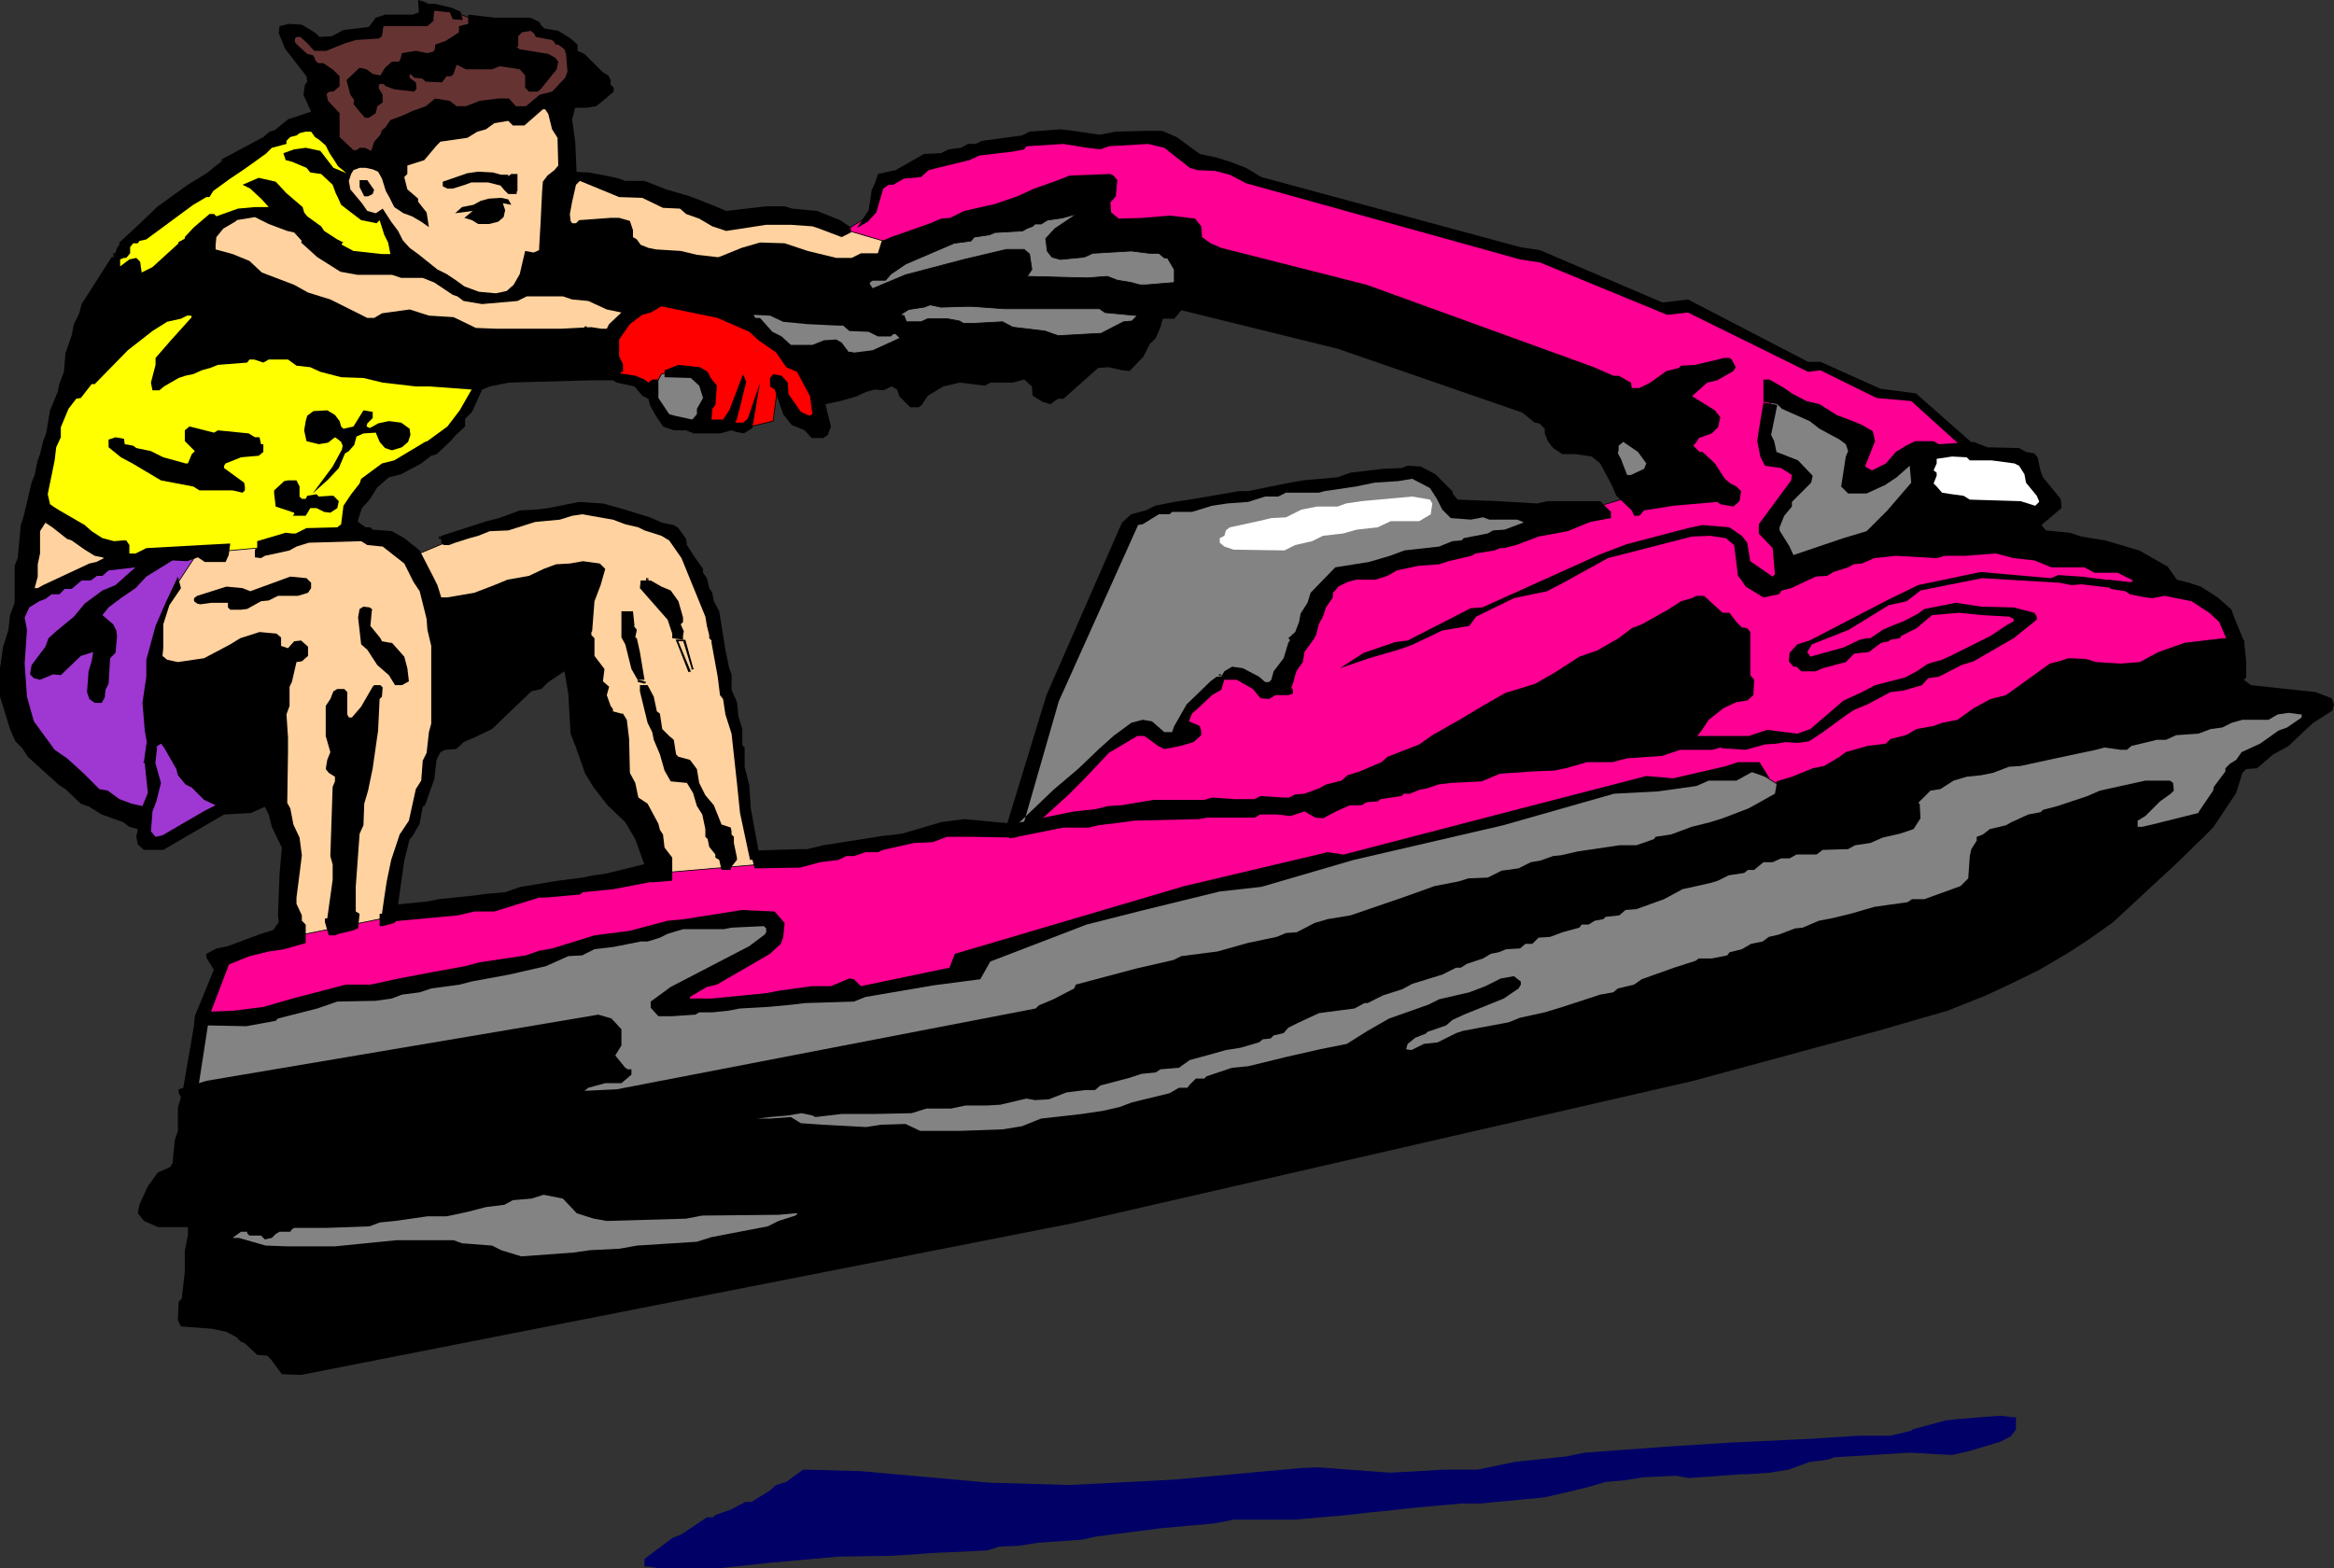 <?xml version="1.0" encoding="UTF-8" standalone="no"?>
<svg
   version="1.0"
   width="129.595mm"
   height="87.096mm"
   id="svg96"
   sodipodi:docname="Jet Skiing 03.wmf"
   xmlns:inkscape="http://www.inkscape.org/namespaces/inkscape"
   xmlns:sodipodi="http://sodipodi.sourceforge.net/DTD/sodipodi-0.dtd"
   xmlns="http://www.w3.org/2000/svg"
   xmlns:svg="http://www.w3.org/2000/svg">
  <rect width="100%" height="100%" fill="#333333" stroke="none"/>
  <sodipodi:namedview
     id="namedview96"
     pagecolor="#ffffff"
     bordercolor="#000000"
     borderopacity="0.25"
     inkscape:showpageshadow="2"
     inkscape:pageopacity="0.0"
     inkscape:pagecheckerboard="0"
     inkscape:deskcolor="#d1d1d1"
     inkscape:document-units="mm" />
  <defs
     id="defs1">
    <pattern
       id="WMFhbasepattern"
       patternUnits="userSpaceOnUse"
       width="6"
       height="6"
       x="0"
       y="0" />
  </defs>
  <path
     style="fill:#838383;fill-opacity:1;fill-rule:evenodd;stroke:none"
     d="m 382.345,168.55 -160.307,53.49 -101.808,12.928 -77.406,-3.394 -3.232,-2.101 3.232,-16.16 18.261,-1.131 8.888,-3.232 46.218,-8.08 11.312,-3.717 19.392,-3.878 15.514,0.162 -1.939,5.818 -20.362,10.989 11.15,0.97 52.682,-6.302 3.717,-5.01 4.04,-1.778 17.938,-5.979 40.723,-9.858 13.736,-2.586 21.978,-5.656 33.451,-8.565 29.088,-4.202 z"
     id="path1" />
  <path
     style="fill:none;stroke:#000000;stroke-width:0.162px;stroke-linecap:round;stroke-linejoin:round;stroke-miterlimit:4;stroke-dasharray:none;stroke-opacity:1"
     d="m 382.345,168.55 -160.307,53.49 -101.808,12.928 -77.406,-3.394 -3.232,-2.101 3.232,-16.16 18.261,-1.131 8.888,-3.232 46.218,-8.08 11.312,-3.717 19.392,-3.878 15.514,0.162 -1.939,5.818 -20.362,10.989 11.15,0.97 52.682,-6.302 3.717,-5.01 4.04,-1.778 17.938,-5.979 40.723,-9.858 13.736,-2.586 21.978,-5.656 33.451,-8.565 29.088,-4.202 13.736,7.272 v 0"
     id="path2" />
  <path
     style="fill:#ff0094;fill-opacity:1;fill-rule:evenodd;stroke:none"
     d="M 53.005,213.314 H 42.339 l 4.525,-12.282 12.12,-4.848 26.179,-5.171 20.362,-2.747 29.573,-5.01 27.472,-3.232 17.776,-2.262 19.069,-3.878 14.059,-0.162 8.08,-28.765 15.675,-35.391 7.272,-3.07 51.389,-7.757 10.666,7.595 25.048,1.131 11.15,-3.394 -9.211,-19.231 -79.992,-26.341 -8.565,-10.181 -12.443,-0.808 -6.787,-5.656 -41.046,12.443 -8.726,-5.01 6.464,-4.04 2.909,-8.08 21.978,-6.464 15.514,-2.424 8.565,0.97 11.474,-0.485 9.534,5.171 11.958,4.202 4.363,1.131 51.874,14.221 3.717,0.646 24.725,10.504 5.01,-0.323 19.23,9.534 5.656,2.909 3.555,0.162 11.15,5.333 7.918,0.97 12.12,11.15 11.474,1.939 5.333,10.181 -4.848,4.525 5.656,4.202 29.573,9.373 5.656,4.04 3.717,7.918 -2.586,11.958 -93.081,17.13 -7.11,-4.525 -17.13,3.878 -12.12,0.97 -53.974,13.736 -20.038,4.04 -36.522,9.534 -19.877,6.949 -4.202,3.232 -23.594,5.171 -39.754,2.586 21.331,-13.09 1.616,-3.555 -3.555,-2.101 -17.291,1.778 -18.584,3.878 -10.019,3.394 -42.178,6.787 -18.584,5.01 z"
     id="path3" />
  <path
     style="fill:none;stroke:#000000;stroke-width:0.162px;stroke-linecap:round;stroke-linejoin:round;stroke-miterlimit:4;stroke-dasharray:none;stroke-opacity:1"
     d="M 53.005,213.314 H 42.339 l 4.525,-12.282 12.12,-4.848 26.179,-5.171 20.362,-2.747 29.573,-5.01 27.472,-3.232 17.776,-2.262 19.069,-3.878 14.059,-0.162 8.08,-28.765 15.675,-35.391 7.272,-3.07 51.389,-7.757 10.666,7.595 25.048,1.131 11.15,-3.394 -9.211,-19.231 -79.992,-26.341 -8.565,-10.181 -12.443,-0.808 -6.787,-5.656 -41.046,12.443 -8.726,-5.01 6.464,-4.04 2.909,-8.08 21.978,-6.464 15.514,-2.424 8.565,0.97 11.474,-0.485 9.534,5.171 11.958,4.202 4.363,1.131 51.874,14.221 3.717,0.646 24.725,10.504 5.01,-0.323 19.23,9.534 5.656,2.909 3.555,0.162 11.15,5.333 7.918,0.97 12.12,11.15 11.474,1.939 5.333,10.181 -4.848,4.525 5.656,4.202 29.573,9.373 5.656,4.04 3.717,7.918 -2.586,11.958 -93.081,17.13 -7.11,-4.525 -17.13,3.878 -12.12,0.97 -53.974,13.736 -20.038,4.04 -36.522,9.534 -19.877,6.949 -4.202,3.232 -23.594,5.171 -39.754,2.586 21.331,-13.09 1.616,-3.555 -3.555,-2.101 -17.291,1.778 -18.584,3.878 -10.019,3.394 -42.178,6.787 -18.584,5.01 v 0"
     id="path4" />
  <path
     style="fill:#838383;fill-opacity:1;fill-rule:evenodd;stroke:none"
     d="m 372.003,82.578 17.938,9.05 -0.485,10.019 6.141,-1.778 6.141,-4.686 1.293,9.534 -9.05,10.019 -18.907,4.202 -3.878,-8.726 7.434,-10.827 -7.434,-4.202 -0.808,-5.171 z"
     id="path5" />
  <path
     style="fill:none;stroke:#000000;stroke-width:0.162px;stroke-linecap:round;stroke-linejoin:round;stroke-miterlimit:4;stroke-dasharray:none;stroke-opacity:1"
     d="m 372.003,82.578 17.938,9.05 -0.485,10.019 6.141,-1.778 6.141,-4.686 1.293,9.534 -9.05,10.019 -18.907,4.202 -3.878,-8.726 7.434,-10.827 -7.434,-4.202 -0.808,-5.171 1.616,-7.434 v 0"
     id="path6" />
  <path
     style="fill:#838383;fill-opacity:1;fill-rule:evenodd;stroke:none"
     d="m 212.504,175.176 7.595,-26.503 17.453,-39.431 7.757,-2.909 50.904,-7.434 6.464,3.394 3.232,5.171 23.432,0.808 -37.33,10.827 -11.15,1.454 -3.07,3.878 -9.534,19.715 -2.909,0.162 -6.141,-2.747 -4.202,1.616 -9.696,12.605 -5.656,-2.909 -8.565,5.656 z"
     id="path7" />
  <path
     style="fill:none;stroke:#000000;stroke-width:0.162px;stroke-linecap:round;stroke-linejoin:round;stroke-miterlimit:4;stroke-dasharray:none;stroke-opacity:1"
     d="m 212.504,175.176 7.595,-26.503 17.453,-39.431 7.757,-2.909 50.904,-7.434 6.464,3.394 3.232,5.171 23.432,0.808 -37.33,10.827 -11.15,1.454 -3.07,3.878 -9.534,19.715 -2.909,0.162 -6.141,-2.747 -4.202,1.616 -9.696,12.605 -5.656,-2.909 -8.565,5.656 -18.584,16.645 v 0"
     id="path8" />
  <path
     style="fill:#ffd29f;fill-opacity:1;fill-rule:evenodd;stroke:none"
     d="m 119.745,37.007 -3.555,5.818 3.07,6.787 23.917,7.757 43.794,-1.778 1.131,-4.202 -20.846,-6.141 -16.16,0.646 -16.16,-6.464 -15.029,-2.424 v 0 z"
     id="path9" />
  <path
     style="fill:none;stroke:#000000;stroke-width:0.162px;stroke-linecap:round;stroke-linejoin:round;stroke-miterlimit:4;stroke-dasharray:none;stroke-opacity:1"
     d="m 119.745,37.007 -3.555,5.818 3.07,6.787 23.917,7.757 43.794,-1.778 1.131,-4.202 -20.846,-6.141 -16.16,0.646 -16.16,-6.464 -15.029,-2.424 v 0"
     id="path10" />
  <path
     style="fill:#ff0000;fill-opacity:1;fill-rule:evenodd;stroke:none"
     d="m 126.048,76.114 2.424,-6.626 8.726,-7.11 20.846,5.171 12.928,11.474 1.131,10.019 -5.01,-1.131 -3.717,-8.08 -1.131,8.565 -5.979,1.454 -4.04,-0.485 h -4.525 l 1.293,-7.918 -3.232,-3.555 -5.494,0.485 -4.04,3.232 -8.565,-3.07 z"
     id="path11" />
  <path
     style="fill:none;stroke:#000000;stroke-width:0.162px;stroke-linecap:round;stroke-linejoin:round;stroke-miterlimit:4;stroke-dasharray:none;stroke-opacity:1"
     d="m 126.048,76.114 2.424,-6.626 8.726,-7.11 20.846,5.171 12.928,11.474 1.131,10.019 -5.01,-1.131 -3.717,-8.08 -1.131,8.565 -5.979,1.454 -4.04,-0.485 h -4.525 l 1.293,-7.918 -3.232,-3.555 -5.494,0.485 -4.04,3.232 -8.565,-3.07 -1.616,-2.424 v 0"
     id="path12" />
  <path
     style="fill:#838383;fill-opacity:1;fill-rule:evenodd;stroke:none"
     d="m 138.006,85.972 3.394,2.909 5.171,0.485 2.586,-5.494 -1.454,-5.01 -5.818,-1.131 -3.07,0.808 -1.939,3.394 z"
     id="path13" />
  <path
     style="fill:none;stroke:#000000;stroke-width:0.162px;stroke-linecap:round;stroke-linejoin:round;stroke-miterlimit:4;stroke-dasharray:none;stroke-opacity:1"
     d="m 138.006,85.972 3.394,2.909 5.171,0.485 2.586,-5.494 -1.454,-5.01 -5.818,-1.131 -3.07,0.808 -1.939,3.394 1.131,4.04 v 0"
     id="path14" />
  <path
     style="fill:#663333;fill-opacity:1;fill-rule:evenodd;stroke:none"
     d="m 60.438,7.757 6.626,8.726 0.485,10.019 6.141,7.757 10.827,-2.101 21.008,-9.534 4.202,1.939 12.443,-8.08 -2.747,-8.08 -9.373,-2.909 -9.858,-1.131 -5.171,-1.939 -4.525,-0.97 -3.07,2.909 h -7.272 l -2.262,2.586 -11.15,1.939 -4.848,-2.909 z"
     id="path15" />
  <path
     style="fill:none;stroke:#000000;stroke-width:0.162px;stroke-linecap:round;stroke-linejoin:round;stroke-miterlimit:4;stroke-dasharray:none;stroke-opacity:1"
     d="m 60.438,7.757 6.626,8.726 0.485,10.019 6.141,7.757 10.827,-2.101 21.008,-9.534 4.202,1.939 12.443,-8.08 -2.747,-8.08 -9.373,-2.909 -9.858,-1.131 -5.171,-1.939 -4.525,-0.97 -3.07,2.909 H 80.154 L 77.891,6.949 66.741,8.888 61.893,5.979 60.438,7.757 v 0"
     id="path16" />
  <path
     style="fill:#9f37d2;fill-opacity:1;fill-rule:evenodd;stroke:none"
     d="m 4.363,126.211 -1.293,9.858 1.778,16.483 11.312,11.474 13.574,7.595 1.293,5.494 h 1.454 l 2.747,-0.485 13.09,-8.08 -16.322,-24.24 10.181,-28.442 -18.261,1.778 z"
     id="path17" />
  <path
     style="fill:none;stroke:#000000;stroke-width:0.162px;stroke-linecap:round;stroke-linejoin:round;stroke-miterlimit:4;stroke-dasharray:none;stroke-opacity:1"
     d="m 4.363,126.211 -1.293,9.858 1.778,16.483 11.312,11.474 13.574,7.595 1.293,5.494 h 1.454 l 2.747,-0.485 13.09,-8.08 -16.322,-24.24 10.181,-28.442 -18.261,1.778 -19.554,8.565 v 0"
     id="path18" />
  <path
     style="fill:#ffff00;fill-opacity:1;fill-rule:evenodd;stroke:none"
     d="m 8.242,106.495 0.162,-5.818 4.848,-17.453 19.23,-19.231 18.746,1.616 49.45,14.383 -3.555,7.272 -6.464,6.787 -13.413,6.787 -5.171,11.474 -9.211,0.808 -0.646,0.162 -7.434,2.586 -10.504,0.808 H 32.158 v 0 h -0.162 v 0 h -0.162 -0.162 -0.162 v 0 0 h -0.162 -0.162 -0.162 v 0 h -0.162 v 0 h -0.162 l -5.494,1.454 z"
     id="path19" />
  <path
     style="fill:none;stroke:#000000;stroke-width:0.162px;stroke-linecap:round;stroke-linejoin:round;stroke-miterlimit:4;stroke-dasharray:none;stroke-opacity:1"
     d="m 8.242,106.495 0.162,-5.818 4.848,-17.453 19.23,-19.231 18.746,1.616 49.45,14.383 -3.555,7.272 -6.464,6.787 -13.413,6.787 -5.171,11.474 -9.211,0.808 -0.646,0.162 -7.434,2.586 -10.504,0.808 H 32.158 v 0 h -0.162 v 0 h -0.162 -0.162 -0.162 v 0 0 h -0.162 -0.162 -0.162 v 0 h -0.162 v 0 h -0.162 l -5.494,1.454 -16.968,-11.635 v 0"
     id="path20" />
  <path
     style="fill:#ffd29f;fill-opacity:1;fill-rule:evenodd;stroke:none"
     d="m 81.931,192.467 -21.654,4.363 0.97,-18.907 -9.373,-20.523 -19.877,-16.807 1.131,-8.726 3.878,-9.05 4.363,-6.626 17.776,-1.616 6.464,-2.747 15.675,1.131 5.171,3.878 15.837,-6.626 13.09,-2.424 8.726,-1.131 11.15,2.586 7.595,3.878 4.04,7.918 5.333,23.432 2.586,10.827 1.778,14.706 2.586,11.474 -20.685,1.778 -5.333,-12.605 -13.736,-34.583 -28.603,21.331 -1.454,7.595 -2.909,8.242 -2.424,6.464 z"
     id="path21" />
  <path
     style="fill:none;stroke:#000000;stroke-width:0.162px;stroke-linecap:round;stroke-linejoin:round;stroke-miterlimit:4;stroke-dasharray:none;stroke-opacity:1"
     d="m 81.931,192.467 -21.654,4.363 0.97,-18.907 -9.373,-20.523 -19.877,-16.807 1.131,-8.726 3.878,-9.05 4.363,-6.626 17.776,-1.616 6.464,-2.747 15.675,1.131 5.171,3.878 15.837,-6.626 13.09,-2.424 8.726,-1.131 11.15,2.586 7.595,3.878 4.04,7.918 5.333,23.432 2.586,10.827 1.778,14.706 2.586,11.474 -20.685,1.778 -5.333,-12.605 -13.736,-34.583 -28.603,21.331 -1.454,7.595 -2.909,8.242 -2.424,6.464 -2.101,12.767 v 0"
     id="path22" />
  <path
     style="fill:#000000;fill-opacity:1;fill-rule:evenodd;stroke:none"
     d="m 47.672,32.805 75.79,3.394 3.555,0.646 2.909,0.646 1.293,0.485 h 4.04 l 4.525,1.778 5.01,1.454 5.333,2.101 2.262,0.97 8.403,-0.97 h 1.454 2.424 l 1.616,0.485 5.171,0.485 4.848,1.939 1.939,1.293 0.323,0.485 v 0.808 l -1.939,0.97 -4.686,-1.778 -1.454,-0.485 -4.525,-0.323 h -5.171 l -8.403,1.293 -2.909,-0.97 -2.747,-1.616 -2.747,-0.97 -1.293,-1.131 -3.555,-0.162 -4.363,-2.101 -4.848,-0.162 -8.242,-3.394 -0.808,0.808 -0.808,3.555 -0.485,2.586 0.162,1.454 0.323,0.485 h 0.808 l 0.646,-0.646 6.626,-0.485 h 1.778 l 2.262,0.646 0.646,1.939 v 1.454 l 0.808,0.485 0.808,1.131 1.616,0.646 1.616,0.323 5.171,0.323 3.394,0.808 5.656,0.646 -0.485,12.766 -12.605,-2.586 -2.262,1.293 -1.778,0.485 -2.586,1.939 -2.262,3.232 v 3.555 l 0.808,1.616 v 1.616 h -0.323 l -0.323,0.323 3.232,0.485 1.939,0.808 0.808,0.646 0.808,-0.646 h 1.293 v 3.878 l 2.262,3.394 1.131,0.323 3.717,0.808 0.97,-1.131 v -1.131 l 1.293,-2.262 -0.808,-2.586 -1.778,-1.616 -5.494,-0.162 v -1.454 l 2.909,-1.131 4.525,0.485 1.616,0.97 0.646,1.293 1.293,1.616 -0.323,4.04 -0.646,0.808 -0.162,2.262 h 2.424 l 1.293,-1.939 2.909,-7.595 0.646,1.616 -1.293,5.333 -0.646,2.424 -0.323,0.808 h 1.616 l 0.97,-0.808 2.586,-7.595 -1.131,6.626 -0.485,2.909 -1.778,1.131 -1.616,-0.323 -0.97,-0.323 -2.424,0.646 h -5.494 l -1.616,-0.646 h -2.586 l -2.262,-0.808 -1.616,-2.424 -1.131,-2.101 -0.323,-1.293 -1.293,-0.646 -1.616,-1.939 -3.717,-0.808 -0.808,-0.485 h -4.525 l -17.291,0.485 -4.04,0.808 -1.939,0.808 -1.939,-0.162 -8.726,-0.646 h -2.909 l -6.949,-0.808 -4.04,-0.97 -4.686,-0.162 -4.363,-1.131 -2.101,-0.97 -2.909,-0.323 -1.778,-1.293 h -4.04 l -1.131,0.646 -1.939,-0.646 H 52.358 l -0.485,0.646 -6.141,0.485 -1.616,0.646 -1.778,0.485 -1.778,0.808 -1.616,0.323 -1.454,0.485 -3.07,1.778 -0.97,0.808 h -1.454 l -0.323,-1.616 0.97,-3.717 v -1.454 l 3.232,-3.717 4.363,-4.848 -0.162,-0.323 h -0.808 l -1.293,0.646 -2.909,0.646 -3.07,1.939 -5.171,4.04 -6.949,7.11 h -0.646 l -2.262,2.909 -0.97,0.162 -1.616,2.101 -1.616,3.878 v 2.101 l -0.97,2.101 -0.323,2.747 -1.454,7.11 0.485,2.101 2.747,1.939 -8.565,1.778 1.939,-8.242 0.646,-1.616 0.646,-3.07 0.485,-1.293 0.646,-2.747 0.646,-1.616 0.808,-4.848 1.616,-3.878 0.323,-1.616 0.97,-2.586 0.323,-3.878 1.293,-3.717 0.485,-2.424 1.131,-2.262 0.485,-1.939 6.302,-9.858 h 0.485 l 0.646,-1.939 0.485,-0.646 v -0.485 l 4.202,-3.878 3.878,-3.717 6.302,-4.525 4.202,-2.586 1.131,-0.97 3.07,-2.424 v 0 z"
     id="path23" />
  <path
     style="fill:#000000;fill-opacity:1;fill-rule:evenodd;stroke:none"
     d="m 121.038,36.845 -74.821,-3.232 9.05,-4.848 1.293,-1.131 1.131,-0.323 2.747,-2.262 4.848,-1.616 -1.616,-3.555 0.323,-2.101 0.485,-0.646 -0.162,-1.131 -4.525,-5.818 -1.293,-3.232 0.162,-1.454 1.939,-0.485 2.747,0.162 2.909,1.778 0.808,0.808 2.586,-0.162 2.424,-1.293 5.333,-0.646 1.454,-1.939 1.939,-0.646 h 5.818 L 87.91,2.586 87.749,0 l 1.616,0.485 0.485,0.323 h 1.454 L 94.697,1.616 96.637,2.424 97.121,4.202 95.021,4.04 94.374,2.586 91.142,2.262 l -0.162,1.454 v 0.646 L 89.688,5.494 H 80.477 L 80.154,7.595 79.507,8.08 74.659,8.403 72.558,9.05 70.458,9.858 68.518,10.666 H 65.933 L 64.478,9.05 63.024,7.757 H 62.216 L 61.893,8.08 v 0.808 l 0.808,0.808 1.778,1.616 1.293,0.323 0.485,1.131 0.485,0.485 h 1.131 l 2.101,1.454 1.293,1.293 v 2.101 l -1.293,1.131 h -0.808 l -0.646,0.485 0.323,1.454 2.424,2.586 v 3.07 1.939 l 2.909,2.747 h 0.646 l 0.646,-0.485 h 1.131 l 1.293,0.646 0.646,-1.939 1.293,-1.454 0.323,-0.97 0.646,-0.485 1.131,-1.616 2.586,-0.97 2.101,-0.97 2.747,-0.97 1.939,-1.616 3.07,0.485 1.454,1.131 h 1.939 l 2.909,-1.131 3.878,-0.485 h 2.262 l 1.454,1.616 h 1.293 0.808 l 2.909,-2.424 2.586,-0.646 2.747,-2.909 0.485,-1.293 -0.323,-3.717 -0.323,-0.97 -1.293,-0.97 h -0.646 V 9.05 l -0.646,-0.646 -3.394,-0.646 -0.485,-0.808 -0.646,-0.485 -1.778,0.323 -0.808,0.808 v 2.101 l -0.323,0.162 0.646,0.485 5.979,0.97 1.454,0.808 0.646,0.808 -0.323,1.616 -3.394,4.202 -0.646,0.485 h -1.778 l -0.808,-0.808 v -2.586 l -1.131,-1.293 -4.202,-0.646 -1.616,0.646 h -5.494 l -1.939,-0.97 -0.646,1.939 -0.485,0.485 h -0.97 l -0.97,1.293 -3.394,-0.162 -0.808,-0.646 -1.616,-0.162 -0.808,-0.808 -0.162,0.323 v 0.485 l 1.293,0.97 0.162,1.293 -0.485,0.646 -4.202,-0.485 -1.778,-0.646 -0.485,-0.485 h -0.646 l -0.323,0.162 v 0.808 l 0.808,1.293 v 1.616 l -1.131,0.808 -0.323,1.454 -1.454,0.97 h -0.808 l -1.131,-1.293 -1.293,-1.616 0.162,-0.808 -0.808,-1.131 -0.808,-3.07 2.747,-2.586 1.454,0.323 1.293,0.97 1.616,0.323 0.97,-1.616 1.454,-1.293 h 1.454 l 0.323,-0.485 0.323,-1.293 2.909,-0.485 2.424,0.485 1.293,-0.323 0.323,-0.646 V 9.373 l 2.262,-0.808 2.747,-1.778 v -1.293 l 1.939,-0.485 v -1.939 l 5.656,0.646 h 7.434 l 1.939,0.97 0.162,0.485 0.808,0.808 2.909,0.485 2.586,1.616 1.454,1.293 v 1.293 l 1.454,0.646 3.878,3.878 1.131,0.646 0.485,0.97 v 0.97 l 0.646,0.646 v 0.808 l -2.262,1.939 -1.454,1.131 -1.939,0.323 h -2.424 l -0.646,2.424 0.646,4.686 0.323,7.11 z"
     id="path24" />
  <path
     style="fill:#000000;fill-opacity:1;fill-rule:evenodd;stroke:none"
     d="m 149.318,66.257 0.323,-11.797 5.979,-2.424 3.878,-1.131 5.171,0.162 4.848,1.616 5.979,1.454 h 3.232 l 1.939,-0.97 h 3.555 l 0.808,-2.586 1.939,-0.808 8.242,-2.909 2.262,-0.97 1.939,-0.162 2.909,-1.454 6.464,-1.454 4.686,-1.616 3.555,-1.616 5.01,-1.778 2.424,-0.97 8.565,-0.323 0.646,0.323 0.808,0.97 -0.323,3.394 -1.131,1.293 0.162,2.101 1.616,1.293 5.01,-0.162 5.656,-0.485 5.333,0.646 1.293,1.616 0.162,2.262 1.778,1.293 2.262,0.97 30.542,7.757 47.672,17.291 4.04,1.778 h 1.131 l 2.586,1.454 0.162,1.131 h 1.616 l 2.262,-1.131 3.394,-2.424 2.586,-0.646 0.485,-0.485 2.909,-0.162 4.848,-1.131 1.131,-0.323 h 1.293 l 0.485,0.323 0.808,1.616 -0.485,0.808 -3.394,1.939 -2.101,0.485 -3.07,2.747 v 0.162 l 4.686,2.909 1.131,1.454 -0.485,2.101 -1.293,1.293 -2.747,0.97 -0.323,0.646 -0.808,0.97 1.293,1.293 h 0.646 l 2.586,2.424 2.101,3.232 1.131,0.97 1.293,0.646 0.97,0.97 -0.323,2.101 -1.293,1.131 -2.747,-0.485 -0.646,-0.485 -9.211,0.808 -6.141,0.97 -0.97,1.131 h -1.131 l -0.485,-1.131 -3.232,-3.07 -0.97,-2.262 -2.424,-4.525 -1.778,-1.454 -3.232,-0.485 h -2.909 l -1.939,-1.293 -0.646,-0.808 -0.485,-0.646 -0.646,-1.616 v -0.97 l -1.131,-1.131 -0.97,-0.162 -2.586,-2.101 -38.784,-13.413 -32.805,-8.08 -1.454,1.778 h -2.424 l -0.485,1.778 -0.97,2.262 -1.293,1.293 -1.293,2.586 -2.909,3.07 -1.616,-0.162 -2.747,-0.646 -2.262,0.162 -7.272,6.464 h -1.131 l -1.616,1.131 -1.616,-0.485 -2.101,-1.293 -0.162,-1.939 -1.616,-1.454 -2.424,0.646 h -4.686 l -1.131,0.646 -5.333,-0.646 -3.394,0.808 -3.232,1.939 -1.293,1.939 -0.646,0.485 h -1.778 l -2.262,-2.262 -0.485,-1.454 -1.131,-0.646 -1.778,0.808 -1.778,-0.162 -1.778,0.485 -2.101,0.97 -3.394,0.97 -3.07,0.646 1.131,4.686 -0.646,1.778 -0.97,0.646 h -2.424 l -1.454,-1.616 -2.747,-1.131 -1.778,-2.262 -1.778,-5.171 -0.97,-0.646 v -1.778 l 0.646,-0.808 1.778,0.323 1.293,1.454 0.162,2.424 2.586,3.717 1.778,0.808 0.646,-0.323 -0.485,-3.717 -2.747,-5.171 -2.262,-0.97 -2.101,-3.07 -3.717,-2.586 -1.939,-1.778 -7.757,-3.394 v 0 z"
     id="path25" />
  <path
     style="fill:#000000;fill-opacity:1;fill-rule:evenodd;stroke:none"
     d="m 5.01,107.95 6.626,-1.293 6.141,3.555 1.454,1.293 2.262,1.454 2.424,0.646 1.939,-0.162 h 0.646 l 0.646,0.97 v 1.778 h 1.293 l 2.262,-1.131 11.635,-0.646 5.979,-0.323 -0.323,2.424 -0.646,1.454 h -4.363 l -1.454,-0.97 -2.262,0.808 -3.07,-0.162 -5.494,3.394 -2.262,2.424 -3.07,2.101 -2.586,1.939 -1.293,1.616 2.262,1.939 0.646,1.293 0.162,1.131 -0.323,3.555 -1.131,1.131 -0.323,5.333 -0.646,1.293 -0.162,1.616 -0.646,1.131 h -1.454 l -1.131,-0.808 -0.485,-1.454 0.323,-4.363 0.646,-2.101 0.323,-1.939 -2.586,0.808 -4.202,4.04 -1.616,-0.162 -2.747,1.131 -1.293,-0.323 -0.808,-0.808 0.323,-1.939 2.909,-3.878 0.646,-1.778 1.616,-1.454 3.717,-3.07 2.262,-2.747 3.717,-2.747 2.747,-1.131 3.07,-2.747 1.131,-0.97 -5.656,0.646 -1.293,1.131 h -1.131 l -1.293,0.97 H 17.13 l -2.101,1.778 h -1.454 l -1.131,1.131 h -1.616 l -1.293,0.97 -1.293,0.485 -2.101,1.293 -0.97,2.101 0.485,2.586 -0.485,7.11 0.485,6.949 1.454,5.171 4.363,5.979 2.586,1.778 3.394,3.07 3.394,3.394 1.778,0.323 2.424,1.778 2.586,0.97 2.262,0.485 1.131,-2.747 -0.646,-6.141 v -1.131 h 1.939 l 1.454,5.171 -0.97,3.878 -0.808,2.101 -0.323,4.202 0.97,1.131 1.454,-0.323 8.888,-5.171 2.262,-1.131 -2.424,-1.131 -2.586,-2.586 -1.293,-0.646 -1.616,-1.939 -0.323,-1.293 -2.586,-4.525 -0.646,-0.808 -1.454,0.97 h -1.293 l -0.646,-3.717 -0.485,-5.818 0.323,-2.262 0.485,-3.232 v -3.555 l 1.939,-7.11 2.101,-4.848 2.586,-5.494 0.646,2.424 -2.424,3.555 -1.293,4.04 v 5.01 l -0.162,1.616 0.97,0.808 2.262,0.485 5.494,-0.808 5.494,-2.909 2.101,-1.293 4.04,-1.293 3.555,0.323 0.97,0.808 v 1.778 l 1.454,0.485 1.293,-1.454 1.454,-0.162 1.454,1.293 v 1.939 l -1.293,1.131 -1.131,0.162 -0.97,4.202 -0.485,0.97 v 4.04 l -0.646,1.778 0.323,4.848 v 3.07 l -0.162,10.666 0.646,1.131 0.646,3.394 1.293,2.747 0.485,3.717 -0.485,3.878 -0.646,5.01 v 1.293 l 1.131,2.424 v 1.131 l 0.808,0.808 v 3.878 l -4.525,1.293 -3.232,0.485 -4.04,0.97 -5.979,2.424 -0.485,0.485 h -0.97 l -1.616,-2.586 v -0.808 l 2.101,-1.131 2.424,-0.485 6.464,-2.424 3.07,-0.97 0.646,-0.97 0.485,-0.646 -0.162,-1.454 0.323,-8.565 0.485,-5.656 -2.101,-4.363 -0.646,-2.586 -0.808,-1.616 -2.909,1.293 -5.656,0.323 -12.766,7.434 h -4.04 l -1.293,-1.131 -0.323,-1.616 0.323,-1.616 -1.778,-0.485 -1.293,-0.97 -4.525,-1.616 -2.586,-1.616 -1.778,-0.646 -3.232,-3.07 -1.293,-0.808 L 5.818,158.854 4.686,157.076 3.232,155.622 2.101,153.036 0.808,148.835 0,146.249 v -5.979 l 0.646,-4.525 0.485,-1.454 0.646,-2.101 0.323,-3.07 0.97,-2.586 v -7.757 l 0.646,-1.616 0.646,-6.949 0.808,-2.262 v 0 z"
     id="path26" />
  <path
     style="fill:#ffd29f;fill-opacity:1;fill-rule:evenodd;stroke:none"
     d="M 82.739,43.471 81.77,41.532 80.962,40.077 80.154,37.491 79.346,36.037 78.214,35.552 76.76,35.229 h -1.293 l -1.293,0.485 -0.485,0.808 -0.485,1.454 0.323,1.778 2.424,2.909 1.131,1.616 1.778,0.485 1.454,-0.97 1.778,2.747 1.454,1.939 0.97,1.939 1.454,1.616 1.778,1.293 4.04,3.232 1.939,0.97 1.939,1.293 1.778,1.293 3.07,1.131 3.555,0.323 2.262,-0.485 1.454,-1.293 1.293,-2.262 0.485,-2.101 0.646,-2.747 1.778,0.323 1.131,-0.485 0.323,-5.656 0.323,-6.626 0.162,-2.101 0.97,-1.293 1.454,-1.131 0.808,-0.97 -0.162,-5.818 -1.131,-1.778 -0.808,-3.232 -0.646,-0.97 h -0.485 l -3.878,3.394 h -2.424 l -0.97,-0.97 -2.909,0.485 -1.778,1.293 -1.778,0.485 -2.101,1.293 -5.656,0.808 -0.808,0.808 -2.586,3.07 -3.555,1.131 v 1.778 l -0.646,0.646 0.646,2.586 2.262,1.939 v 0.646 l 1.778,2.262 0.485,3.07 -1.616,-1.131 -1.939,-1.131 -1.778,-0.646 -1.939,-1.293 z"
     id="path27" />
  <path
     style="fill:#000000;fill-opacity:1;fill-rule:evenodd;stroke:none"
     d="m 230.765,28.28 3.394,-0.646 6.302,-0.162 h 3.394 l 3.07,1.293 4.848,3.555 3.717,0.808 2.586,0.808 3.394,1.293 3.232,1.939 54.298,14.706 4.202,0.646 25.694,10.989 5.333,-0.646 25.21,13.09 h 2.586 l 12.605,5.656 7.434,0.97 12.282,10.827 h -3.07 l -10.181,-9.211 -7.272,-0.646 -11.797,-5.818 -2.586,0.323 -25.21,-12.443 -4.363,0.485 -26.664,-10.989 -4.202,-0.646 -57.53,-15.999 -3.394,-1.778 -3.07,-0.808 -3.717,-0.162 -1.616,-0.485 -5.333,-4.202 -3.394,-0.808 -8.242,0.485 -1.778,0.646 -2.747,-0.323 -5.01,-0.808 -7.757,0.485 -0.485,0.646 -2.424,0.485 -6.949,0.808 -2.101,0.97 -6.626,1.616 -1.939,0.485 -1.616,1.454 -3.555,0.323 -2.262,1.293 h -0.97 l -1.131,0.808 -1.454,5.01 -1.778,1.939 -2.262,1.293 2.424,-3.717 0.323,-1.939 0.323,-2.262 0.808,-1.778 0.485,-1.616 3.717,-0.808 5.979,-3.394 3.555,-0.162 1.616,-0.808 2.586,-0.323 1.454,-0.808 h 1.616 l 1.293,-0.646 8.403,-1.131 1.616,-0.808 6.464,-0.485 2.747,0.323 5.494,0.808 z"
     id="path28" />
  <path
     style="fill:#000000;fill-opacity:1;fill-rule:evenodd;stroke:none"
     d="m 105.201,36.683 h 1.454 v 0.323 l 0.646,-0.485 h 0.485 0.808 v 3.555 l -0.162,0.162 v 0.485 h -1.778 l -0.808,-0.808 -0.808,-0.97 -2.586,-0.646 h -3.555 l -1.293,0.485 -2.586,0.808 h -1.131 l -0.97,-0.485 v -0.97 l 5.171,-1.778 2.262,-0.323 3.07,0.162 1.778,0.485 z"
     id="path29" />
  <path
     style="fill:#ffff00;fill-opacity:1;fill-rule:evenodd;stroke:none"
     d="m 59.469,32.159 0.485,1.454 1.293,0.323 3.07,1.293 0.808,0.97 2.262,0.323 2.424,2.262 0.646,1.778 0.485,0.97 0.646,1.454 1.454,1.131 2.747,2.101 3.232,0.646 0.646,-0.646 0.97,3.07 0.808,1.616 0.485,2.424 h -1.778 l -2.909,-0.323 -3.07,-0.323 -2.424,-1.293 v -0.323 l 0.323,-0.162 -1.293,-0.646 -2.747,-1.778 -0.646,-0.97 -2.909,-2.101 -0.646,-0.808 -0.323,-1.131 -3.394,-2.909 -2.262,-2.424 -3.555,-0.808 -3.394,1.454 1.616,0.808 2.424,2.262 1.454,1.616 h -2.909 l -3.555,0.323 -4.525,1.616 -0.485,-0.485 H 43.955 l -3.394,2.909 -1.778,1.939 v 0.323 l -1.454,0.808 0.162,0.162 -5.494,5.01 -2.262,1.131 -0.323,-2.262 -0.808,-0.808 -1.454,0.323 -1.939,1.454 v -1.454 l 0.808,-0.323 h 0.485 l 0.808,-0.97 v -1.293 l 0.646,-0.808 h 0.97 l 0.323,-0.485 1.454,-0.323 9.858,-7.272 2.747,-1.616 h 0.646 l 0.808,-1.293 3.555,-2.586 2.424,-1.616 1.616,-1.131 2.909,-2.101 0.485,-0.323 1.293,-1.293 3.07,-0.808 v -0.646 l 0.808,-0.808 1.293,-0.323 0.646,-0.485 1.293,-0.323 h 1.131 l 0.808,1.131 0.97,0.646 1.293,1.131 0.808,1.616 0.97,1.454 0.808,1.293 1.778,1.454 -2.747,-1.131 -2.747,-3.555 -3.07,-0.646 -2.424,0.323 z"
     id="path30" />
  <path
     style="fill:#ffd29f;fill-opacity:1;fill-rule:evenodd;stroke:none"
     d="m 49.611,46.218 3.878,-0.646 2.909,1.454 3.878,1.454 1.454,0.323 1.616,1.778 -0.162,0.323 3.394,3.07 4.848,3.07 3.555,0.646 h 7.272 l 1.939,0.646 h 4.525 l 2.424,0.97 3.878,2.586 0.97,0.323 1.293,0.97 3.878,0.646 7.434,-0.646 1.939,-0.97 h 7.595 l 1.939,0.646 3.394,0.323 3.878,1.778 3.07,0.646 -2.586,2.424 -0.485,0.97 h -1.131 l -2.101,-0.323 -6.302,0.323 h -13.736 l -4.202,-0.162 -4.686,-2.262 -5.171,-0.323 -4.04,-1.293 -5.818,0.808 -1.616,0.97 h -1.454 l -7.757,-3.878 -4.686,-1.454 -2.909,-1.616 -6.787,-2.586 -2.586,-2.424 -3.555,-1.454 -3.555,-0.97 v -0.97 l 0.162,-1.616 1.454,-1.778 2.747,-1.616 v 0 z"
     id="path31" />
  <path
     style="fill:#000000;fill-opacity:1;fill-rule:evenodd;stroke:none"
     d="m 78.538,39.754 -0.323,0.97 -0.97,0.485 h -0.808 l -0.97,-1.939 v -1.454 h 1.616 l 1.454,2.101 v 0 z"
     id="path32" />
  <path
     style="fill:#000000;fill-opacity:1;fill-rule:evenodd;stroke:none"
     d="m 107.302,42.986 -1.778,-0.323 0.485,1.454 -0.323,1.454 -1.131,0.97 -1.939,0.485 h -2.262 l -1.293,-0.808 -1.616,-0.485 1.778,-1.454 -3.717,0.485 1.454,-1.293 2.424,-0.485 1.454,-0.808 1.778,-0.485 2.586,-0.162 1.454,0.323 z"
     id="path33" />
  <path
     style="fill:#838383;fill-opacity:1;fill-rule:evenodd;stroke:none"
     d="m 221.392,47.996 -1.939,2.101 0.323,2.586 0.97,1.293 1.778,0.485 5.01,-0.485 1.778,-0.808 8.08,-0.485 3.878,0.485 h 1.939 l 1.131,0.97 h 0.646 l 1.454,2.424 v 2.747 l -5.818,0.485 h -1.454 l -1.778,-0.485 -2.909,-0.485 -2.101,-0.808 -4.202,0.323 -12.605,-0.323 0.97,-1.454 -0.485,-3.232 -1.131,-0.97 h -3.717 l -8.888,2.101 -12.282,3.232 -6.949,2.909 -0.646,-0.97 v -0.323 l 0.646,-0.485 h 2.747 l 1.131,-1.293 3.07,-2.101 5.656,-2.424 4.525,-1.939 3.555,-0.485 0.646,-0.808 3.232,-0.485 1.131,-0.485 5.818,-0.323 0.808,-0.485 1.293,-0.485 0.485,-0.485 h 1.293 l 1.293,-0.808 3.232,-0.485 2.909,-0.808 -2.101,1.454 z"
     id="path34" />
  <path
     style="fill:none;stroke:#000000;stroke-width:0.162px;stroke-linecap:round;stroke-linejoin:round;stroke-miterlimit:4;stroke-dasharray:none;stroke-opacity:1"
     d="m 221.392,47.996 -1.939,2.101 0.323,2.586 0.97,1.293 1.778,0.485 5.01,-0.485 1.778,-0.808 8.08,-0.485 3.878,0.485 h 1.939 l 1.131,0.97 h 0.646 l 1.454,2.424 v 2.747 l -5.818,0.485 h -1.454 l -1.778,-0.485 -2.909,-0.485 -2.101,-0.808 -4.202,0.323 -12.605,-0.323 0.97,-1.454 -0.485,-3.232 -1.131,-0.97 h -3.717 l -8.888,2.101 -12.282,3.232 -6.949,2.909 -0.646,-0.97 v -0.323 l 0.646,-0.485 h 2.747 l 1.131,-1.293 3.07,-2.101 5.656,-2.424 4.525,-1.939 3.555,-0.485 0.646,-0.808 3.232,-0.485 1.131,-0.485 5.818,-0.323 0.808,-0.485 1.293,-0.485 0.485,-0.485 h 1.293 l 1.293,-0.808 3.232,-0.485 2.909,-0.808 -2.101,1.454 -2.424,1.616 v 0"
     id="path35" />
  <path
     style="fill:#838383;fill-opacity:1;fill-rule:evenodd;stroke:none"
     d="m 202.646,64.317 h 1.454 l 6.626,0.485 h 8.08 11.958 l 1.131,0.808 6.787,0.646 -1.131,1.131 -1.778,0.162 -4.686,2.424 -9.05,0.485 -2.747,-0.97 -6.787,-0.808 -2.101,-1.131 -5.979,0.323 h -2.262 l -0.808,-0.485 -2.586,-0.485 h -4.04 l -1.454,0.646 h -3.07 l -0.485,-1.293 -0.808,-0.162 1.778,-1.131 3.232,-0.485 1.293,-0.485 2.262,0.485 z"
     id="path36" />
  <path
     style="fill:none;stroke:#000000;stroke-width:0.162px;stroke-linecap:round;stroke-linejoin:round;stroke-miterlimit:4;stroke-dasharray:none;stroke-opacity:1"
     d="m 202.646,64.317 h 1.454 l 6.626,0.485 h 8.08 11.958 l 1.131,0.808 6.787,0.646 -1.131,1.131 -1.778,0.162 -4.686,2.424 -9.05,0.485 -2.747,-0.97 -6.787,-0.808 -2.101,-1.131 -5.979,0.323 h -2.262 l -0.808,-0.485 -2.586,-0.485 h -4.04 l -1.454,0.646 h -3.07 l -0.485,-1.293 -0.808,-0.162 1.778,-1.131 3.232,-0.485 1.293,-0.485 2.262,0.485 5.171,-0.162 v 0"
     id="path37" />
  <path
     style="fill:#838383;fill-opacity:1;fill-rule:evenodd;stroke:none"
     d="m 164.347,67.549 5.01,0.485 6.626,0.323 h 0.97 l 1.293,1.131 4.04,0.162 1.939,0.97 h 2.747 l 0.485,-0.485 h 0.485 l 0.808,0.808 -2.101,0.97 -3.555,1.616 -3.878,0.485 -0.646,-0.162 h -0.485 l -1.454,-1.939 -1.131,-0.646 -2.586,0.162 -2.424,0.97 h -4.525 l -1.939,-1.778 -1.939,-0.97 -2.586,-2.909 h -0.97 l -0.323,-0.485 v -0.162 l 3.394,0.162 z"
     id="path38" />
  <path
     style="fill:#000000;fill-opacity:1;fill-rule:evenodd;stroke:none"
     d="m 466.539,133.967 4.363,0.323 0.485,4.525 v 2.101 1.293 l -0.485,0.485 1.454,1.131 13.574,1.454 3.394,1.293 0.485,1.293 -0.323,1.293 -4.04,2.586 -1.939,1.778 -3.232,3.07 -3.232,1.778 -3.394,2.909 -2.262,0.162 -0.808,0.808 -1.293,4.202 -4.848,7.272 -1.939,1.939 -5.818,5.656 -13.251,12.282 -5.01,3.555 -4.202,2.747 -6.302,3.717 -6.302,3.07 -4.848,2.262 -8.08,3.232 -5.656,1.616 -7.757,2.262 -39.915,10.827 -130.249,29.896 -161.923,31.835 -4.04,-0.162 -2.262,-3.07 -0.808,-0.808 -2.101,-0.162 -2.586,-2.424 -0.808,-0.323 -0.97,-0.97 -2.101,-1.131 -3.07,-0.646 -6.464,-0.485 -0.646,-1.293 0.162,-3.878 0.646,-0.646 0.646,-5.656 v -4.363 l 0.646,-3.394 v -1.616 h -2.101 -4.202 l -2.909,-1.293 -1.293,-1.616 0.323,-1.778 1.778,-3.878 2.101,-2.909 2.586,-1.131 0.485,-0.808 0.485,-4.848 0.646,-1.939 v -4.848 l 0.646,-2.262 -0.485,-0.808 v -0.808 l 5.818,-1.778 82.254,-13.898 2.747,0.808 2.101,2.262 v 3.394 l -1.293,2.101 2.101,2.586 0.485,0.323 h 0.808 v 1.131 l -2.101,1.778 h -1.293 -2.101 l -3.555,0.97 -0.808,0.646 6.787,-0.323 87.91,-16.968 0.646,-0.646 3.07,-1.293 4.363,-2.262 0.323,-0.808 12.766,-3.394 7.757,-1.778 1.616,-0.808 7.595,-0.97 6.302,-1.778 6.141,-1.293 1.939,-0.808 2.262,-0.162 3.717,-1.939 2.747,-0.808 4.848,-0.808 11.312,-3.878 6.302,-2.262 5.01,-0.97 2.101,-0.646 4.04,-0.162 2.909,-1.454 3.555,-0.485 2.586,-1.293 1.939,-0.323 2.747,-0.97 1.616,-0.162 3.555,-0.808 8.726,-1.293 h 3.555 l 3.717,-1.293 0.323,-0.485 3.232,-0.485 4.363,-1.616 3.878,-0.97 2.586,-0.808 5.494,-2.101 5.494,-3.07 0.323,-1.778 v -0.808 l 3.232,-0.97 4.363,-1.778 2.424,-0.485 3.232,-1.939 1.293,-0.97 4.525,-1.293 3.878,-0.485 0.97,-0.97 3.232,-0.808 2.262,-1.293 3.555,-0.646 1.778,-0.646 3.232,-0.646 3.394,-2.424 3.555,-1.939 3.232,-0.808 9.211,-6.626 1.939,-0.485 1.939,-0.646 3.717,0.162 2.101,0.646 5.171,0.323 4.04,-0.323 3.878,-2.101 5.494,-1.939 z"
     id="path39" />
  <path
     style="fill:#000000;fill-opacity:1;fill-rule:evenodd;stroke:none"
     d="m 467.508,134.775 -1.778,-4.202 -2.101,-1.939 -3.717,-2.424 -5.656,-1.131 -2.586,0.485 -1.454,-0.162 -3.232,-0.646 -0.97,-0.646 -3.07,-0.485 -0.162,-0.162 -0.323,-1.778 4.363,0.485 h 0.485 l 0.323,-0.323 -3.232,-1.616 h -4.848 l -2.101,-1.131 h -6.949 l -3.555,-1.454 -4.363,-0.485 -3.717,-0.97 -6.464,0.485 h -4.202 l -1.778,0.485 -8.565,-0.485 -4.525,0.485 -2.586,1.131 -1.778,0.162 -1.131,0.646 -3.07,0.97 -1.293,0.808 -2.424,0.162 -5.171,2.424 -1.939,0.485 -0.646,0.808 -3.232,0.646 -3.717,-2.262 -0.97,-1.454 -0.646,-0.808 -0.808,-6.464 -1.778,-1.454 -3.232,-0.485 -3.878,0.162 -17.614,4.525 -9.05,5.01 -3.717,1.939 -6.949,1.454 -7.918,3.878 -1.454,1.939 -5.656,0.97 -6.464,3.07 -2.747,0.97 -6.141,1.778 -6.141,2.101 5.01,-3.232 6.626,-2.262 2.586,-0.323 13.251,-6.787 2.424,-0.162 24.725,-11.15 5.494,-2.101 12.928,-3.394 3.07,-0.646 5.656,0.485 2.586,1.778 1.131,1.454 0.646,3.878 4.686,3.232 0.485,-0.485 -0.485,-5.494 -2.909,-3.07 v -1.939 l 6.787,-9.211 0.162,-1.131 -2.262,-1.454 -3.394,-0.485 -0.97,-1.939 -0.646,-3.232 0.323,-2.262 0.97,-5.818 2.909,0.485 -1.293,6.302 0.646,1.293 0.485,2.262 4.525,1.778 3.07,3.232 -0.323,1.454 -4.04,4.04 v 0.97 l -1.616,1.939 -0.97,2.424 v 0.646 l 2.101,3.394 0.808,1.778 10.504,-3.555 4.848,-1.454 4.363,-4.363 5.01,-5.818 -0.323,-3.555 -2.747,2.424 -2.424,1.616 -3.878,1.778 h -3.878 l -1.454,-1.454 0.97,-6.302 0.485,-1.131 -0.485,-1.454 -1.293,-0.97 -4.202,-2.262 -2.101,-1.616 -5.818,-2.586 -0.97,-0.97 -2.909,-0.485 v -4.686 h 1.293 l 3.07,1.778 1.616,1.131 3.07,1.616 2.747,0.646 3.555,2.262 3.394,1.293 1.939,0.808 2.262,1.293 0.485,2.101 -2.101,5.333 1.454,0.808 2.909,-1.454 2.101,-2.424 2.101,-1.293 1.939,-0.97 h 3.878 l 1.131,0.646 7.272,-0.485 2.909,1.131 6.626,0.162 1.454,0.808 1.778,0.323 0.646,0.808 0.646,2.909 0.485,1.293 3.717,4.525 0.162,1.131 v 0.808 l -1.131,0.97 -2.101,1.778 -0.97,0.808 0.97,1.131 5.01,0.485 2.424,0.808 5.01,0.808 7.11,2.101 5.979,3.394 1.939,2.747 2.586,0.646 2.424,0.808 3.555,2.262 2.909,2.586 0.485,1.454 2.262,5.494 z"
     id="path40" />
  <path
     style="fill:#000000;fill-opacity:1;fill-rule:evenodd;stroke:none"
     d="m 99.061,86.457 -1.454,1.454 v 1.616 l -1.939,1.778 -1.131,1.293 -2.909,2.747 -1.131,0.323 -2.101,1.616 -4.202,2.262 -2.586,0.646 -2.424,2.101 -1.616,2.586 -1.616,1.778 -0.808,2.424 v 0.485 l 1.616,1.131 h 0.97 l 0.485,0.485 4.04,0.323 2.586,1.454 3.232,2.586 2.747,5.333 0.97,1.939 0.808,2.586 h 1.293 l 5.656,-0.97 4.202,-1.616 2.747,-1.131 4.525,-0.808 3.07,-1.454 2.586,-0.97 2.909,-0.162 2.747,-0.485 3.555,0.485 1.131,1.131 -0.97,3.394 -1.293,3.394 -0.485,6.302 -0.162,0.162 v 0.646 l 0.646,0.646 v 3.717 l 2.101,2.747 -0.323,2.586 1.293,1.131 -0.485,1.778 0.808,2.262 0.485,0.646 v 0.485 l 1.778,0.485 h 0.323 l 0.808,1.293 0.485,4.04 0.162,7.11 1.131,2.101 0.646,3.07 1.939,1.293 2.262,4.202 0.323,1.293 0.646,0.97 0.323,2.747 1.616,2.101 v 4.848 l -3.878,0.323 h -0.646 l -3.232,-9.05 -2.101,-3.555 -3.717,-3.555 -2.909,-3.717 -1.778,-2.909 -1.939,-5.494 -1.131,-2.909 -0.485,-8.403 -0.808,-4.686 -3.394,2.262 -1.454,1.454 -2.101,0.485 -8.242,7.918 -3.717,1.778 -2.262,0.97 -0.808,0.808 -0.808,0.646 -2.262,0.162 -0.97,0.485 -0.808,1.616 -0.485,4.04 -1.939,5.494 -0.485,0.323 -0.646,3.555 -1.293,2.262 -0.323,0.485 -0.485,0.485 -1.131,4.525 -0.646,4.525 -0.808,5.818 v 1.454 l -0.485,0.485 0.323,0.323 -0.485,0.485 -2.424,0.646 H 79.669 v -2.586 h 0.485 l 0.485,-3.394 0.485,-3.232 0.97,-4.686 1.778,-5.333 1.939,-2.909 1.454,-6.626 1.131,-1.778 0.323,-4.202 0.808,-1.616 0.485,-4.363 0.485,-1.778 v -16.322 l -0.808,-3.394 -0.162,-2.262 -1.454,-5.818 -1.293,-1.939 -1.939,-3.878 -4.525,-3.555 -3.232,-0.323 -1.293,-0.808 -10.989,0.323 -2.586,0.808 -1.454,0.808 -2.909,0.646 -2.262,0.485 -0.808,0.485 -1.293,-0.162 v -1.616 l 0.485,-0.323 v -1.454 l 5.979,-1.778 1.293,0.162 h 0.808 l 2.262,-1.131 6.464,-0.162 0.808,-0.646 0.485,-3.878 1.616,-2.424 1.778,-2.262 0.323,-0.97 4.363,-3.232 2.586,-0.646 6.464,-3.878 0.485,-0.162 4.202,-3.07 2.586,-3.394 2.586,-4.525 2.101,0.162 -2.101,4.686 z"
     id="path41" />
  <path
     style="fill:#000000;fill-opacity:1;fill-rule:evenodd;stroke:none"
     d="m 78.861,90.82 -2.586,0.162 -1.454,0.646 -0.485,1.778 -1.131,1.293 -0.808,0.485 -1.293,3.07 -2.262,2.424 -3.232,2.909 4.202,-5.656 1.939,-3.555 0.162,-0.808 -0.323,-0.808 -0.808,-0.646 -0.485,-0.323 -1.454,1.131 -1.939,0.323 -2.586,-0.646 -0.485,-2.262 0.323,-1.939 0.323,-1.131 1.293,-0.97 2.909,-0.162 1.616,0.97 0.97,1.293 0.323,1.131 0.485,0.485 2.101,-0.485 2.101,-3.394 1.939,0.323 v 1.293 l -1.131,1.131 -0.162,0.646 0.646,0.323 0.646,-0.323 1.131,-0.646 2.262,-0.485 2.586,0.323 1.778,1.293 0.162,1.293 -0.485,1.454 -1.293,1.131 -2.101,0.646 -1.454,-0.485 -1.131,-1.293 z"
     id="path42" />
  <path
     style="fill:#000000;fill-opacity:1;fill-rule:evenodd;stroke:none"
     d="m 44.925,90.82 0.808,-0.485 6.464,0.646 1.293,0.808 h 0.97 l 0.323,1.454 h 0.485 v 1.616 l -0.97,0.808 -3.717,0.323 -3.232,1.293 -0.323,0.485 v 0.485 l 4.202,3.07 0.162,0.808 V 102.94 l -0.485,0.485 -2.101,-0.485 h -6.949 l -1.293,-0.808 -6.787,-1.293 -5.979,-3.555 -2.424,-1.293 -2.586,-2.101 v -1.616 l 1.454,-0.485 1.778,0.323 0.162,1.131 1.778,0.323 0.646,0.485 3.07,0.646 2.586,1.293 4.686,1.293 h 0.485 l 0.808,-1.939 0.646,-0.646 -1.939,-1.939 -0.162,-0.162 v -2.262 l 0.97,-0.808 3.232,0.808 z"
     id="path43" />
  <path
     style="fill:#838383;fill-opacity:1;fill-rule:evenodd;stroke:none"
     d="m 345.5,97.284 -0.485,1.131 -2.747,1.293 h -0.808 l -1.293,-3.394 -0.646,-1.131 0.162,-0.808 v -0.808 l 0.97,-0.808 3.07,2.101 z"
     id="path44" />
  <path
     style="fill:#ffffff;fill-opacity:1;fill-rule:evenodd;stroke:none"
     d="m 413.372,96.638 h 4.525 l 4.848,0.646 0.97,0.485 1.131,1.778 0.323,1.778 2.262,2.747 0.485,1.131 v 0.162 l -0.808,0.808 -3.07,-0.97 -10.666,-0.323 -1.293,-0.808 -2.424,-0.323 -2.101,-0.323 -1.131,-1.293 -0.646,-0.646 0.646,-1.616 v -0.646 l -0.646,-0.485 0.646,-1.454 v -0.97 l 3.232,-0.485 3.07,0.162 0.646,0.646 z"
     id="path45" />
  <path
     style="fill:#000000;fill-opacity:1;fill-rule:evenodd;stroke:none"
     d="m 301.222,99.546 3.555,3.555 0.162,0.646 0.97,1.131 8.403,0.323 8.242,0.485 2.262,-0.485 h 8.242 2.747 l 1.454,1.454 0.808,0.808 v 1.293 l -4.363,0.808 -4.686,1.939 -6.141,1.131 -4.686,1.778 -2.586,0.646 h -0.808 l -1.131,0.485 -4.04,0.646 -0.808,0.485 -4.848,1.131 -1.939,0.646 -4.363,0.323 -4.525,0.97 -1.939,1.131 -2.586,0.808 h -4.04 l -1.778,0.485 -1.939,0.97 -0.646,0.808 -0.485,0.485 v 0.97 l -1.454,2.101 -0.646,1.939 -0.808,1.454 -0.646,2.424 -0.323,0.646 -2.101,2.909 -0.323,2.101 -1.293,1.778 -0.323,0.97 -0.323,1.293 -0.485,1.293 0.323,0.485 v 0.808 l -0.97,0.323 h -2.747 l -1.293,0.808 -1.778,-0.162 -1.616,-1.939 -3.394,-1.939 h -2.586 l -0.646,2.101 -1.939,1.131 -2.586,2.424 -1.616,1.454 -0.646,1.616 2.262,0.97 0.323,1.131 v 0.808 l -1.616,1.454 -2.747,0.808 -3.394,0.646 -1.293,-0.646 -2.909,-2.101 h -1.454 l -5.979,3.555 -2.586,2.747 -2.586,2.747 -3.394,3.394 -6.787,6.141 -4.202,0.323 7.918,-7.595 5.333,-4.525 4.04,-3.878 3.232,-2.909 3.717,-2.747 2.424,-0.646 1.939,0.323 2.586,2.262 h 1.616 l 0.485,-1.293 2.586,-4.525 5.01,-4.848 1.293,-0.97 h 0.97 l 0.646,-1.131 1.616,-0.97 2.262,0.323 3.394,1.778 1.293,1.131 h 0.808 l 0.485,-0.485 0.485,-1.778 2.101,-2.747 0.97,-3.232 0.323,-0.485 v -0.162 l -0.323,-0.323 1.454,-1.293 0.808,-2.101 0.323,-1.778 1.454,-2.262 0.646,-2.101 5.171,-5.333 7.11,-1.131 4.363,-1.293 3.07,-1.131 7.272,-0.808 2.747,-1.131 1.939,-0.162 0.485,-0.485 5.01,-0.97 1.131,-0.646 2.424,-0.162 3.878,-1.454 v -0.162 l -1.293,-0.485 h -5.818 l -1.293,-0.485 -2.586,0.485 -4.202,-0.323 -1.778,-1.778 -1.131,-2.262 -1.454,-2.262 -3.717,-1.939 -2.909,0.485 -5.01,0.323 -3.878,0.808 -6.626,0.97 -1.131,0.323 h -6.949 l -1.616,0.808 h -2.747 l -3.555,1.131 -4.363,0.323 -3.232,0.485 -4.202,1.293 h -4.202 l -0.485,0.485 h -2.262 l -3.394,2.101 -0.97,0.162 -16.645,37.007 -7.757,26.987 -3.717,0.808 8.888,-29.088 15.837,-36.199 1.939,-1.778 3.07,-0.808 1.939,-0.97 4.04,-0.808 3.232,-0.485 10.342,-1.778 h 1.939 l 6.302,-1.293 1.616,-0.323 3.555,-0.646 7.272,-0.646 2.747,-0.97 6.787,-0.808 3.878,-0.162 1.293,-0.485 2.747,0.162 z"
     id="path46" />
  <path
     style="fill:#000000;fill-opacity:1;fill-rule:evenodd;stroke:none"
     d="m 62.862,102.132 v 2.101 l 0.485,0.485 h 0.808 l 0.323,-0.646 1.939,-0.323 0.485,0.485 2.424,-0.162 h 0.646 l 1.131,1.131 -0.323,1.454 -1.454,0.97 -1.293,-0.162 -1.616,-0.808 h -1.293 l -0.97,1.616 H 61.408 l 0.323,-0.323 v -0.323 l -3.878,-1.293 -0.323,-2.747 V 102.94 l 2.101,-1.939 0.808,-0.162 h 1.778 l 0.646,1.293 z"
     id="path47" />
  <path
     style="fill:#ffffff;fill-opacity:1;fill-rule:evenodd;stroke:none"
     d="m 300.576,105.687 -0.323,2.262 -2.424,1.454 h -5.979 l -2.747,1.293 -4.363,0.485 -2.909,0.808 -4.202,0.485 -2.262,1.131 -3.555,0.808 -2.262,1.131 -10.666,-0.162 -1.939,-0.646 -0.97,-0.808 v -0.97 l 0.97,-0.485 0.323,-1.131 0.808,-0.646 5.979,-1.293 2.747,-0.646 3.07,-0.162 3.232,-1.616 3.232,-0.646 h 4.363 l 1.778,-0.646 3.232,-0.485 10.666,-0.97 3.717,0.646 z"
     id="path48" />
  <path
     style="fill:#000000;fill-opacity:1;fill-rule:evenodd;stroke:none"
     d="m 130.088,106.657 6.302,1.939 2.586,1.131 2.424,0.485 0.97,0.646 1.616,2.262 0.162,1.293 1.778,2.747 1.616,2.262 v 0.808 l 0.808,1.131 0.485,2.101 0.646,0.97 0.323,1.778 1.131,2.101 1.293,8.08 0.808,3.878 0.485,1.293 v 3.232 l 1.131,2.586 0.323,3.07 0.808,2.586 v 3.394 l 0.485,0.485 v 4.04 l 0.97,3.878 0.323,4.848 1.939,10.666 -2.101,0.162 -2.101,-9.858 -0.646,-6.302 -1.131,-10.342 -1.293,-4.04 -0.485,-3.232 -0.646,-0.808 -0.485,-3.878 -1.293,-7.11 v -0.485 l -0.485,-0.485 v -0.646 l -0.485,-1.939 -0.323,-1.939 -5.01,-12.282 -2.586,-3.717 -1.616,-0.97 -3.555,-1.131 -1.293,-0.646 -2.747,-0.646 -2.586,-0.97 -6.464,-1.131 -2.101,0.323 -2.586,0.808 -5.171,0.485 -5.656,1.778 -3.878,0.162 -2.424,0.97 -1.778,0.485 -3.07,0.97 -1.293,0.485 h -1.131 l -0.485,-0.485 v -1.454 l 9.534,-3.07 2.586,-0.646 4.363,-1.616 3.232,-0.162 2.747,-0.323 6.464,-1.293 5.01,0.323 3.555,0.97 z"
     id="path49" />
  <path
     style="fill:#ffd29f;fill-opacity:1;fill-rule:evenodd;stroke:none"
     d="m 14.059,113.121 0.97,0.323 2.747,1.939 2.101,1.293 1.616,0.323 0.323,0.162 -1.616,0.808 -1.454,0.323 -9.696,4.525 -1.131,0.646 H 7.272 l 0.646,-2.424 v -2.586 l 0.485,-2.262 v -4.686 l 1.131,-1.778 1.454,0.97 3.07,2.424 z"
     id="path50" />
  <path
     style="fill:#000000;fill-opacity:1;fill-rule:evenodd;stroke:none"
     d="m 65.286,122.332 v 1.131 l -0.646,0.97 -2.101,0.646 h -4.202 l -1.939,0.97 -1.616,0.162 -2.909,1.616 -1.293,0.162 h -2.262 l -0.485,-0.485 v -0.97 h -3.394 l -2.424,0.323 -0.646,-0.162 -0.646,-0.485 v -0.646 l 0.646,-0.485 6.141,-1.939 3.394,0.323 1.616,0.646 8.403,-3.07 3.394,0.323 0.97,0.97 z"
     id="path51" />
  <path
     style="fill:#000000;fill-opacity:1;fill-rule:evenodd;stroke:none"
     d="m 138.814,123.14 1.939,0.808 1.616,2.262 0.97,3.394 v 0.97 l -0.485,0.485 0.646,1.454 -0.162,0.97 v 0.808 l -2.262,-0.323 v -0.97 l -0.97,-2.909 -5.818,-6.626 0.162,-1.616 h 2.101 l 2.262,1.293 z"
     id="path52" />
  <path
     style="fill:#000000;fill-opacity:1;fill-rule:evenodd;stroke:none"
     d="m 78.053,127.988 -0.323,3.394 2.101,2.586 0.323,0.646 1.778,0.323 h 0.323 l 2.586,2.909 0.646,2.424 0.323,2.747 -1.454,0.808 h -1.454 l -1.293,-2.101 -2.424,-2.101 -2.101,-3.232 -1.293,-1.131 -0.646,-5.656 0.323,-1.778 0.808,-0.485 1.293,0.162 0.646,0.485 v 0 z"
     id="path53" />
  <path
     style="fill:#000000;fill-opacity:1;fill-rule:evenodd;stroke:none"
     d="m 411.11,128.635 4.848,0.485 5.656,0.323 0.97,0.485 v 0.485 l -1.454,0.808 -3.394,2.262 -8.403,4.202 -1.778,0.808 -2.909,0.808 -2.424,1.616 -2.424,1.293 -6.302,1.616 -2.747,1.454 -3.878,1.778 -6.949,5.979 -2.747,0.97 -3.878,-0.485 -2.424,-0.323 -3.878,1.293 H 356.166 l 0.808,-0.97 1.616,-2.424 3.07,-2.424 2.747,-1.293 2.262,-0.323 1.293,-1.131 0.162,-3.232 -0.808,-0.97 v -9.05 l -0.646,-0.808 -1.131,-0.162 -1.131,-1.131 -1.454,-1.939 h -1.454 l -3.878,-3.555 h -1.616 l -0.97,0.485 -2.262,0.646 -2.747,1.778 -5.494,3.07 -2.101,0.808 -2.747,2.101 -4.525,2.586 -3.717,1.293 -5.01,3.232 -4.202,2.424 -3.07,0.97 -3.232,0.97 -4.525,2.586 -4.848,2.909 -5.979,3.394 -2.747,1.939 -6.626,2.586 -1.293,1.131 -4.525,1.939 -2.586,0.808 -1.293,1.131 -3.232,0.808 -1.454,0.808 -3.07,1.131 -1.939,0.162 -1.293,0.646 h -1.131 l -4.848,-0.323 -1.293,0.646 h -4.202 l -4.686,-0.323 -1.616,0.485 h -10.666 l -6.787,1.131 -2.747,0.162 -2.586,0.646 -4.525,0.485 -14.382,2.909 0.808,2.747 11.312,-2.262 h 5.333 l 1.939,-0.485 4.04,-0.485 3.555,-0.485 13.574,-0.323 1.778,-0.323 h 10.019 l 0.97,-0.646 h 3.555 l 2.909,0.323 2.909,-0.97 2.262,1.293 1.616,0.162 2.747,-1.454 2.909,-1.293 h 2.424 l 1.131,-0.646 2.262,-0.162 0.646,-0.485 4.363,-0.646 0.485,-0.485 h 1.293 l 1.939,-0.808 1.616,-0.323 2.424,-0.808 2.586,-0.323 6.464,-0.323 3.878,-1.616 6.949,-0.485 4.363,-0.162 2.424,-0.485 4.525,-1.293 h 5.333 l 3.07,-0.808 7.272,-0.485 3.878,-1.293 h 6.787 l 1.616,-0.485 0.485,0.162 4.848,0.323 4.04,-1.131 2.424,-0.162 1.939,-0.323 2.586,0.162 2.262,-0.323 2.747,-1.778 4.848,-3.555 1.939,-1.293 2.747,-1.131 4.848,-2.586 2.747,-0.323 3.878,-1.131 1.293,-1.454 2.262,-0.323 4.686,-2.424 2.586,-0.808 8.403,-4.848 4.848,-3.878 v -0.646 l -0.485,-0.808 -4.363,-1.131 -6.787,-0.162 -5.333,-0.808 -6.626,1.293 -1.293,0.97 -3.07,1.616 -2.101,0.808 -2.262,0.97 -2.586,1.778 h -0.808 l -1.454,0.323 -3.394,1.616 -6.949,1.939 -0.646,-0.97 0.97,-1.616 7.757,-3.07 8.403,-5.171 3.717,-0.808 2.909,-2.262 12.928,-2.586 16.322,0.97 2.424,0.485 2.101,-0.162 6.787,0.808 -0.323,-1.616 -6.464,-0.808 -4.848,-0.323 -1.616,0.646 -14.706,-1.293 -13.09,2.747 -6.302,3.07 -16.483,8.565 -2.586,0.808 -1.616,1.778 -0.162,1.778 0.97,1.131 h 0.646 l 0.97,0.97 h 3.07 l 1.454,-0.646 4.848,-1.293 1.778,-1.778 3.07,-0.323 2.586,-1.939 1.616,-0.323 0.323,-0.323 1.939,-0.323 0.323,-0.485 3.232,-1.616 3.232,-2.747 z"
     id="path54" />
  <path
     style="fill:#000000;fill-opacity:1;fill-rule:evenodd;stroke:none"
     d="m 132.997,131.382 0.646,0.808 -0.323,1.616 0.323,0.162 0.646,2.909 0.97,5.818 h -1.454 l -1.293,-2.262 -1.293,-5.171 -0.808,-1.454 v -5.494 h 2.424 l 0.323,3.07 v 0 z"
     id="path55" />
  <path
     style="fill:#000000;fill-opacity:1;fill-rule:evenodd;stroke:none"
     d="m 80.315,144.148 -0.162,2.101 -0.485,0.485 -0.323,6.626 -1.131,7.918 -0.97,4.686 -0.808,2.747 -0.162,4.525 -0.808,1.778 -0.808,11.15 v 5.171 l 0.808,0.485 -0.323,3.07 -1.293,0.485 -2.747,0.646 -0.808,0.323 h -1.293 l -0.808,-2.747 v -0.808 h 0.485 l 1.131,-8.08 v -3.232 l -0.485,-1.778 0.485,-14.544 0.485,-1.131 v -0.97 l -1.293,-0.808 -0.646,-0.808 0.323,-1.939 0.646,-1.616 -0.97,-3.394 v -6.302 l 0.97,-1.454 0.646,-1.616 0.808,-0.485 h 1.454 l 0.646,0.646 v 4.686 l 0.323,0.646 h 0.646 l 1.939,-2.262 2.424,-4.202 0.323,-0.323 h 1.293 l 0.485,0.485 v 0 z"
     id="path56" />
  <path
     style="fill:#000000;fill-opacity:1;fill-rule:evenodd;stroke:none"
     d="m 137.198,146.249 0.646,3.07 0.646,0.485 0.485,3.232 1.454,1.454 0.97,0.808 0.485,3.07 0.485,0.485 2.424,0.646 1.454,1.939 0.485,2.909 1.293,2.586 1.778,2.101 1.616,4.04 1.939,0.646 0.162,0.808 v 0.646 l 0.485,0.485 v 1.293 l 0.646,3.07 v 0.485 l -1.293,1.616 v 0.485 h -1.939 l -0.485,-2.101 -0.808,-0.485 v -0.646 l -1.293,-1.616 -0.323,-1.616 -0.485,-0.485 v -1.616 l -0.646,-3.07 -1.131,-1.778 -0.808,-2.747 -1.293,-2.101 -3.394,-0.323 -1.293,-2.262 -0.97,-3.394 -1.293,-3.07 -0.323,-1.616 -0.97,-1.939 -1.616,-6.626 v -1.293 h 1.616 z"
     id="path57" />
  <path
     style="fill:#838383;fill-opacity:1;fill-rule:evenodd;stroke:none"
     d="m 483.022,149.966 v 0.646 l -3.07,2.101 -1.778,0.646 -3.878,2.747 -3.878,1.778 -1.131,1.616 -1.293,0.808 -0.97,0.97 v 0.646 l -2.424,3.232 -0.162,0.808 -3.07,4.525 v 0.162 l -9.696,2.424 -2.101,0.485 h -0.97 v -1.293 l 1.616,-0.97 3.07,-3.07 2.262,-1.616 0.646,-0.646 -0.162,-1.616 -0.646,-0.485 h -5.171 l -9.534,2.101 -2.586,1.131 -6.302,2.101 -3.07,0.808 -0.485,0.485 -2.586,0.485 -3.555,1.616 -1.131,0.646 -3.394,0.808 -1.454,1.131 -1.293,0.485 v 0.808 l -1.131,1.778 -0.323,1.454 -0.323,4.686 -1.616,1.616 -7.595,2.747 h -2.586 l -0.97,0.646 -3.555,0.485 -3.394,0.485 -5.01,1.454 -4.04,0.97 -2.586,0.485 -3.394,1.454 -1.616,0.162 -3.394,1.293 -2.101,0.485 -1.293,0.97 -2.424,0.485 -1.939,1.131 -2.586,0.646 -0.485,0.646 -3.232,0.646 h -2.747 l -0.646,0.485 -4.525,1.454 -6.787,2.424 -1.616,1.131 -3.394,0.808 -0.97,0.808 -2.747,0.485 -7.918,2.586 -3.717,1.131 -5.171,1.131 -2.424,0.97 -9.534,1.778 -1.454,0.485 -3.878,1.939 -2.909,0.323 -2.586,1.293 -1.131,-0.162 0.323,-1.131 1.616,-1.293 2.424,-0.97 -0.162,-0.162 4.202,-1.454 1.293,-1.131 2.424,-1.131 8.403,-3.394 3.07,-2.101 0.485,-0.808 v -0.646 l -1.454,-1.131 -2.747,0.485 -3.232,1.616 -3.394,1.293 -6.302,1.454 -2.262,1.131 -8.242,2.909 -4.525,2.586 -4.363,2.747 -5.656,1.131 -7.11,1.616 -7.918,1.939 -3.394,0.323 -5.333,1.778 -0.485,0.485 h -1.778 l -1.293,1.293 -0.485,0.646 h -1.778 l -1.939,1.131 -7.918,1.939 -2.586,0.97 -3.555,0.808 -4.363,0.646 -5.656,0.646 -2.909,0.323 -4.04,1.616 -4.04,0.646 -9.05,0.323 h -8.242 l -3.07,-1.454 -5.171,0.162 -3.07,0.485 -9.05,-0.485 -4.686,-0.323 -2.101,-1.293 -4.363,0.323 h -2.747 l 2.747,-0.323 3.717,-0.323 2.909,-0.485 2.262,0.485 0.646,0.323 5.494,-0.646 h 2.586 4.363 l 7.757,-0.162 3.07,-0.97 h 5.171 l 3.07,-0.646 h 4.525 l 2.747,-0.162 5.494,-1.293 1.778,0.323 2.909,-0.162 3.717,-1.454 3.878,-0.485 h 2.101 l 1.131,-0.97 6.141,-1.616 2.424,-0.808 3.07,-0.323 0.97,-0.646 3.878,-0.323 2.262,-1.616 3.555,-0.97 4.04,-1.131 3.07,-0.485 3.878,-1.131 0.808,-0.646 1.616,-0.162 0.646,-0.646 2.101,-0.485 0.97,-1.131 1.939,-0.97 4.525,-2.101 7.434,-0.97 2.101,-1.131 h 0.646 l 3.232,-1.616 4.04,-1.293 2.101,-1.131 6.302,-1.939 2.909,-1.454 h 0.97 l 1.293,-0.808 3.394,-1.131 1.616,-0.97 1.616,-0.323 1.616,-0.646 2.909,-0.162 1.131,-0.97 h 1.454 l 0.646,-0.646 0.646,-0.646 2.424,-0.162 2.586,-0.97 3.555,-0.97 0.485,-0.646 h 1.454 l 1.293,-0.808 1.778,-0.323 0.485,-0.485 2.909,-0.323 1.293,-1.131 2.262,-0.162 5.818,-2.101 3.878,-2.101 2.262,-0.485 3.555,-0.808 1.616,-0.485 2.262,-1.131 3.232,-0.485 0.808,-0.646 h 1.293 l 1.939,-1.616 h 1.939 l 1.778,-0.808 h 1.778 l 1.454,-0.808 h 4.202 l 1.293,-0.97 5.333,-0.162 1.454,-0.808 3.232,-0.485 2.586,-1.131 3.555,-0.808 2.909,-0.97 1.454,-2.262 -0.162,-3.07 -0.323,-0.162 2.586,-2.586 2.101,-0.323 2.747,-1.778 2.747,-0.808 3.07,-0.323 2.424,-0.485 3.394,-1.293 2.424,-0.162 7.434,-1.616 5.333,-1.131 3.07,-0.646 1.778,-0.485 3.394,0.485 h 1.293 l 0.97,-0.808 5.333,-1.293 h 1.939 l 2.101,-0.97 4.686,-0.323 2.586,-0.97 2.424,-0.323 1.939,-0.97 2.262,-0.646 h 2.909 2.586 l 1.939,-1.131 2.262,-0.323 2.424,0.323 h 0.323 z"
     id="path58" />
  <path
     style="fill:#000000;fill-opacity:1;fill-rule:evenodd;stroke:none"
     d="m 213.15,175.822 -9.373,-0.162 h -5.01 l -3.07,1.131 -3.878,0.162 -6.464,1.454 -1.131,0.485 h -2.586 l -2.424,0.808 h -1.616 l -1.616,0.808 -3.878,0.485 -4.202,1.131 -9.534,0.162 -0.97,-3.717 10.666,-0.323 h 1.293 l 3.394,-0.808 8.242,-1.293 4.04,-0.646 4.202,-0.485 8.242,-2.424 4.848,-0.646 10.342,0.97 0.646,2.909 v 0 z"
     id="path59" />
  <path
     style="fill:#000000;fill-opacity:1;fill-rule:evenodd;stroke:none"
     d="m 138.006,184.872 -9.211,1.778 -6.464,0.646 -0.646,0.485 -7.272,0.646 h -1.293 l -9.373,2.909 h -4.202 l -3.394,0.808 -13.898,1.293 0.808,-3.555 6.626,-0.646 2.424,-0.485 7.757,-0.808 2.262,-0.323 3.878,-0.323 3.232,-1.131 7.918,-1.293 5.01,-0.646 2.424,-0.485 2.424,-0.323 9.211,-2.262 z"
     id="path60" />
  <path
     style="fill:#000000;fill-opacity:1;fill-rule:evenodd;stroke:none"
     d="m 164.67,193.76 -0.323,3.07 -0.485,1.293 -2.262,2.101 -11.15,6.464 -2.101,0.485 -3.555,2.101 v 0.323 h 4.686 l 11.474,-1.131 2.424,-0.485 6.949,-0.97 h 4.04 l 3.878,-1.616 0.97,0.162 1.454,1.454 18.584,-3.878 1.131,-2.909 48.157,-14.221 30.058,-7.11 3.394,0.485 31.674,-8.242 31.835,-8.242 5.656,0.485 11.15,-2.586 2.424,-0.808 h 4.525 l 2.101,3.394 -3.717,-1.293 -3.232,1.778 h -5.818 l -2.586,1.131 -8.08,1.131 -9.211,0.485 -23.27,6.626 -31.35,7.272 -19.392,5.656 -8.726,0.97 -16.483,4.04 -11.474,2.909 -20.2,7.757 -2.101,3.717 -9.858,1.293 -12.282,2.101 -1.939,0.323 -2.424,0.97 -10.342,0.323 -2.586,0.323 -5.171,0.485 -5.818,0.323 -2.586,0.485 -3.232,0.323 h -2.747 l -0.808,0.485 -4.848,0.323 h -2.909 l -1.616,-1.778 v -1.293 l 4.202,-3.07 16.483,-8.565 3.232,-2.424 0.323,-0.485 v -0.808 l -0.485,-0.485 -6.787,0.323 -1.616,0.323 h -8.565 l -3.232,0.97 -1.616,0.808 -2.586,0.808 h -1.454 l -5.656,1.131 -4.04,0.485 -2.586,1.293 -2.909,0.162 -4.686,2.101 -7.757,1.778 -7.918,1.454 -2.424,0.646 -5.979,0.808 -2.424,0.808 -3.717,0.485 -2.101,0.808 -3.394,0.485 -8.08,0.162 -4.202,1.454 -8.242,2.101 -0.485,0.485 -6.141,1.131 -8.08,-0.162 -2.101,13.575 -3.232,0.485 2.424,-14.059 0.162,-1.939 4.363,-10.666 3.232,-1.293 -4.202,10.989 4.525,-0.162 6.464,-0.808 6.141,-1.778 11.15,-2.909 h 5.171 l 5.979,-1.293 6.787,-1.293 7.11,-1.293 3.07,-0.808 9.696,-1.454 2.747,-0.97 2.747,-0.485 8.888,-2.747 7.434,-0.97 7.918,-2.101 3.394,-0.323 12.282,-1.939 6.787,0.323 z"
     id="path61" />
  <path
     style="fill:#838383;fill-opacity:1;fill-rule:evenodd;stroke:none"
     d="m 121.038,254.684 3.555,1.131 2.747,0.485 16.645,-0.485 3.394,-0.646 15.998,-0.162 3.555,-0.323 h 0.485 l -0.485,0.485 -3.555,1.131 -2.262,1.131 -11.797,2.262 -3.07,0.97 -12.605,0.808 -3.555,0.646 -6.302,0.323 -3.394,0.485 -10.989,0.808 -4.202,-1.293 -1.939,-0.97 -6.302,-0.485 -1.778,-0.646 h -9.211 -2.747 L 70.296,261.632 H 60.277 l -4.525,-0.162 -5.656,-1.616 h -1.293 l 1.778,-1.293 h 1.293 v 0.323 l 0.485,0.485 h 2.424 l 0.808,0.808 1.454,-0.323 0.808,-0.808 0.808,-0.485 h 2.262 l 0.323,-0.485 0.485,-0.323 h 2.747 4.202 l 8.888,-0.323 2.101,-0.808 3.232,-0.323 6.787,-0.97 h 4.04 l 4.525,-0.97 3.717,-0.97 3.878,-0.485 1.778,-0.97 3.878,-0.323 2.586,-0.808 4.04,0.808 z"
     id="path62" />
  <path
     style="fill:#000066;fill-opacity:1;fill-rule:evenodd;stroke:none"
     d="m 297.667,316.415 -7.434,0.808 -3.394,0.323 -4.04,0.485 -3.717,0.323 -7.434,0.646 h -12.766 l -4.202,0.808 -10.827,0.97 -13.898,1.778 -2.909,0.646 -9.211,0.646 -4.04,0.646 -4.04,0.162 -2.586,0.808 -6.464,0.323 -4.04,0.162 -9.534,0.646 -11.15,0.162 -14.382,1.293 -10.504,1.131 h -12.928 l -1.939,-0.323 h -0.97 v -1.616 l 5.818,-4.363 1.939,-0.808 5.333,-3.555 h 1.293 l 0.485,-0.485 3.232,-1.131 3.07,-1.616 h 1.293 l 3.878,-2.424 1.293,-1.131 2.101,-0.646 3.555,-2.586 12.12,0.323 26.987,2.424 16.968,0.485 21.816,-1.131 26.502,-2.424 3.555,-0.162 15.19,1.131 5.979,-0.323 5.333,-0.323 h 7.11 l 7.757,-1.616 10.666,-1.131 4.04,-0.808 17.614,-1.293 12.766,-0.808 16.968,-0.808 10.181,-0.646 h 6.626 l 4.04,-0.97 h 0.323 l 0.162,-0.323 7.11,-1.939 3.232,-0.323 3.878,-0.323 4.363,-0.323 2.747,0.323 h 0.485 v 2.586 l -1.131,1.454 -2.262,1.131 -6.464,1.939 -3.555,0.808 -8.888,-0.485 -15.837,0.97 -1.293,0.485 -3.878,0.485 -4.363,1.616 -4.04,0.646 -4.686,0.323 h -1.293 l -10.989,0.808 -2.586,-0.485 -6.949,0.323 -4.04,0.646 -3.878,0.323 -3.232,0.97 -3.232,0.808 -6.302,1.454 -13.413,1.293 h -4.04 l -9.05,0.808 z"
     id="path63" />
  <path
     style="fill:#000000;fill-opacity:1;fill-rule:evenodd;stroke:none"
     d="m 24.24,53.328 v -0.162 h -0.485 v 0.162 h 0.485 z"
     id="path64" />
  <path
     style="fill:#000000;fill-opacity:1;fill-rule:evenodd;stroke:none"
     d="m 23.917,53.49 0.323,0.162 v -0.323 h -0.485 v 0.323 h 0.162 v 0 z"
     id="path65" />
  <path
     style="fill:#000000;fill-opacity:1;fill-rule:evenodd;stroke:none"
     d="m 23.755,53.49 v 0.323 h 0.485 v -0.162 h -0.485 v 0 z"
     id="path66" />
  <path
     style="fill:#000000;fill-opacity:1;fill-rule:evenodd;stroke:none"
     d="m 186.809,66.418 h -0.162 v 0.323 h 0.323 v -0.323 0 z"
     id="path67" />
  <path
     style="fill:#000000;fill-opacity:1;fill-rule:evenodd;stroke:none"
     d="m 186.971,66.58 v -0.162 0 0.323 0 -0.162 z"
     id="path68" />
  <path
     style="fill:#000000;fill-opacity:1;fill-rule:evenodd;stroke:none"
     d="m 186.971,66.58 0.162,0.162 v -0.323 h -0.162 v 0.323 0 z"
     id="path69" />
  <path
     style="fill:#000000;fill-opacity:1;fill-rule:evenodd;stroke:none"
     d="m 122.816,68.519 h -0.162 v 0.485 h 0.162 V 68.519 Z"
     id="path70" />
  <path
     style="fill:#000000;fill-opacity:1;fill-rule:evenodd;stroke:none"
     d="M 123.139,68.681 V 68.519 h -0.323 v 0.485 h 0.323 z"
     id="path71" />
  <path
     style="fill:#000000;fill-opacity:1;fill-rule:evenodd;stroke:none"
     d="m 123.139,68.842 v 0.162 -0.485 0 0.485 0 z"
     id="path72" />
  <path
     style="fill:#000000;fill-opacity:1;fill-rule:evenodd;stroke:none"
     d="m 92.273,112.636 h -0.162 v 0.485 h 0.323 v -0.485 0 z"
     id="path73" />
  <path
     style="fill:#000000;fill-opacity:1;fill-rule:evenodd;stroke:none"
     d="m 92.435,112.798 v -0.162 0 0.485 0 -0.162 0 z"
     id="path74" />
  <path
     style="fill:#000000;fill-opacity:1;fill-rule:evenodd;stroke:none"
     d="m 92.435,113.121 h 0.323 v -0.485 h -0.323 v 0.485 z"
     id="path75" />
  <path
     style="fill:#000000;fill-opacity:1;fill-rule:evenodd;stroke:none"
     d="m 135.905,121.363 h -0.323 v 0.485 h 0.323 v -0.485 z"
     id="path76" />
  <path
     style="fill:#000000;fill-opacity:1;fill-rule:evenodd;stroke:none"
     d="m 135.905,121.686 v -0.323 0 0.485 0 z"
     id="path77" />
  <path
     style="fill:#000000;fill-opacity:1;fill-rule:evenodd;stroke:none"
     d="m 135.905,121.847 h 0.162 v -0.485 h -0.162 v 0.485 z"
     id="path78" />
  <path
     style="fill:#000000;fill-opacity:1;fill-rule:evenodd;stroke:none"
     d="m 144.47,140.916 0.162,0.162 h 0.323 v -0.162 l -0.485,0.162 v 0 z"
     id="path79" />
  <path
     style="fill:#000000;fill-opacity:1;fill-rule:evenodd;stroke:none"
     d="m 142.046,134.452 h -0.162 l 2.586,6.626 0.485,-0.162 -2.747,-6.626 -0.162,0.162 z"
     id="path80" />
  <path
     style="fill:#000000;fill-opacity:1;fill-rule:evenodd;stroke:none"
     d="m 142.208,134.291 v 0 h -0.323 v 0.162 z"
     id="path81" />
  <path
     style="fill:#000000;fill-opacity:1;fill-rule:evenodd;stroke:none"
     d="m 142.046,134.291 h -0.162 v 0.323 h 0.162 v -0.323 z"
     id="path82" />
  <path
     style="fill:#000000;fill-opacity:1;fill-rule:evenodd;stroke:none"
     d="m 143.824,134.291 h -0.323 -1.454 v 0.323 h 1.454 l -0.162,-0.162 0.485,-0.162 v 0 h -0.323 z"
     id="path83" />
  <path
     style="fill:#000000;fill-opacity:1;fill-rule:evenodd;stroke:none"
     d="m 145.278,140.27 0.162,-0.162 -1.616,-5.818 -0.485,0.162 1.778,5.818 h 0.162 z"
     id="path84" />
  <path
     style="fill:#000000;fill-opacity:1;fill-rule:evenodd;stroke:none"
     d="m 145.117,140.27 v 0.323 l 0.485,-0.162 -0.162,-0.323 z"
     id="path85" />
  <path
     style="fill:#000000;fill-opacity:1;fill-rule:evenodd;stroke:none"
     d="m 255.974,141.401 -0.162,0.162 v 0.323 h 0.162 v -0.323 0 z"
     id="path86" />
  <path
     style="fill:#000000;fill-opacity:1;fill-rule:evenodd;stroke:none"
     d="m 256.136,141.724 v -0.162 h -0.162 v 0.323 h 0.162 v -0.162 z"
     id="path87" />
  <path
     style="fill:#000000;fill-opacity:1;fill-rule:evenodd;stroke:none"
     d="m 256.136,141.886 h 0.162 v -0.323 h -0.162 z"
     id="path88" />
  <path
     style="fill:#000000;fill-opacity:1;fill-rule:evenodd;stroke:none"
     d="m 133.966,142.694 h -0.162 v 0.485 h 0.162 v -0.485 z"
     id="path89" />
  <path
     style="fill:#000000;fill-opacity:1;fill-rule:evenodd;stroke:none"
     d="m 135.259,143.179 v -0.162 l -1.293,-0.323 v 0.485 l 1.293,0.323 z"
     id="path90" />
  <path
     style="fill:#000000;fill-opacity:1;fill-rule:evenodd;stroke:none"
     d="m 135.097,143.502 h 0.323 l 0.162,-0.323 -0.323,-0.162 v 0.485 0 z"
     id="path91" />
  <path
     style="fill:#000000;fill-opacity:1;fill-rule:evenodd;stroke:none"
     d="m 32.482,159.824 h -2.101 l 0.485,-3.555 1.778,0.646 -0.162,2.909 z"
     id="path92" />
  <path
     style="fill:#000000;fill-opacity:1;fill-rule:evenodd;stroke:none"
     d="m 30.219,159.824 0.162,0.323 2.101,-0.162 v -0.485 l -2.101,0.162 0.162,0.162 h -0.323 l -0.162,0.323 h 0.323 z"
     id="path93" />
  <path
     style="fill:#000000;fill-opacity:1;fill-rule:evenodd;stroke:none"
     d="m 30.866,156.107 -0.162,0.162 -0.485,3.555 h 0.323 l 0.485,-3.555 -0.162,0.162 v -0.323 l -0.162,-0.162 v 0.323 z"
     id="path94" />
  <path
     style="fill:#000000;fill-opacity:1;fill-rule:evenodd;stroke:none"
     d="m 32.805,156.915 -0.162,-0.323 -1.778,-0.485 v 0.323 l 1.778,0.646 -0.162,-0.162 h 0.485 v -0.162 l -0.323,-0.162 0.323,0.323 v 0 z"
     id="path95" />
  <path
     style="fill:#000000;fill-opacity:1;fill-rule:evenodd;stroke:none"
     d="m 32.482,159.985 0.162,-0.162 0.323,-2.909 h -0.485 l -0.323,2.909 0.323,-0.323 v 0.485 h 0.162 v -0.162 z"
     id="path96" />
</svg>

